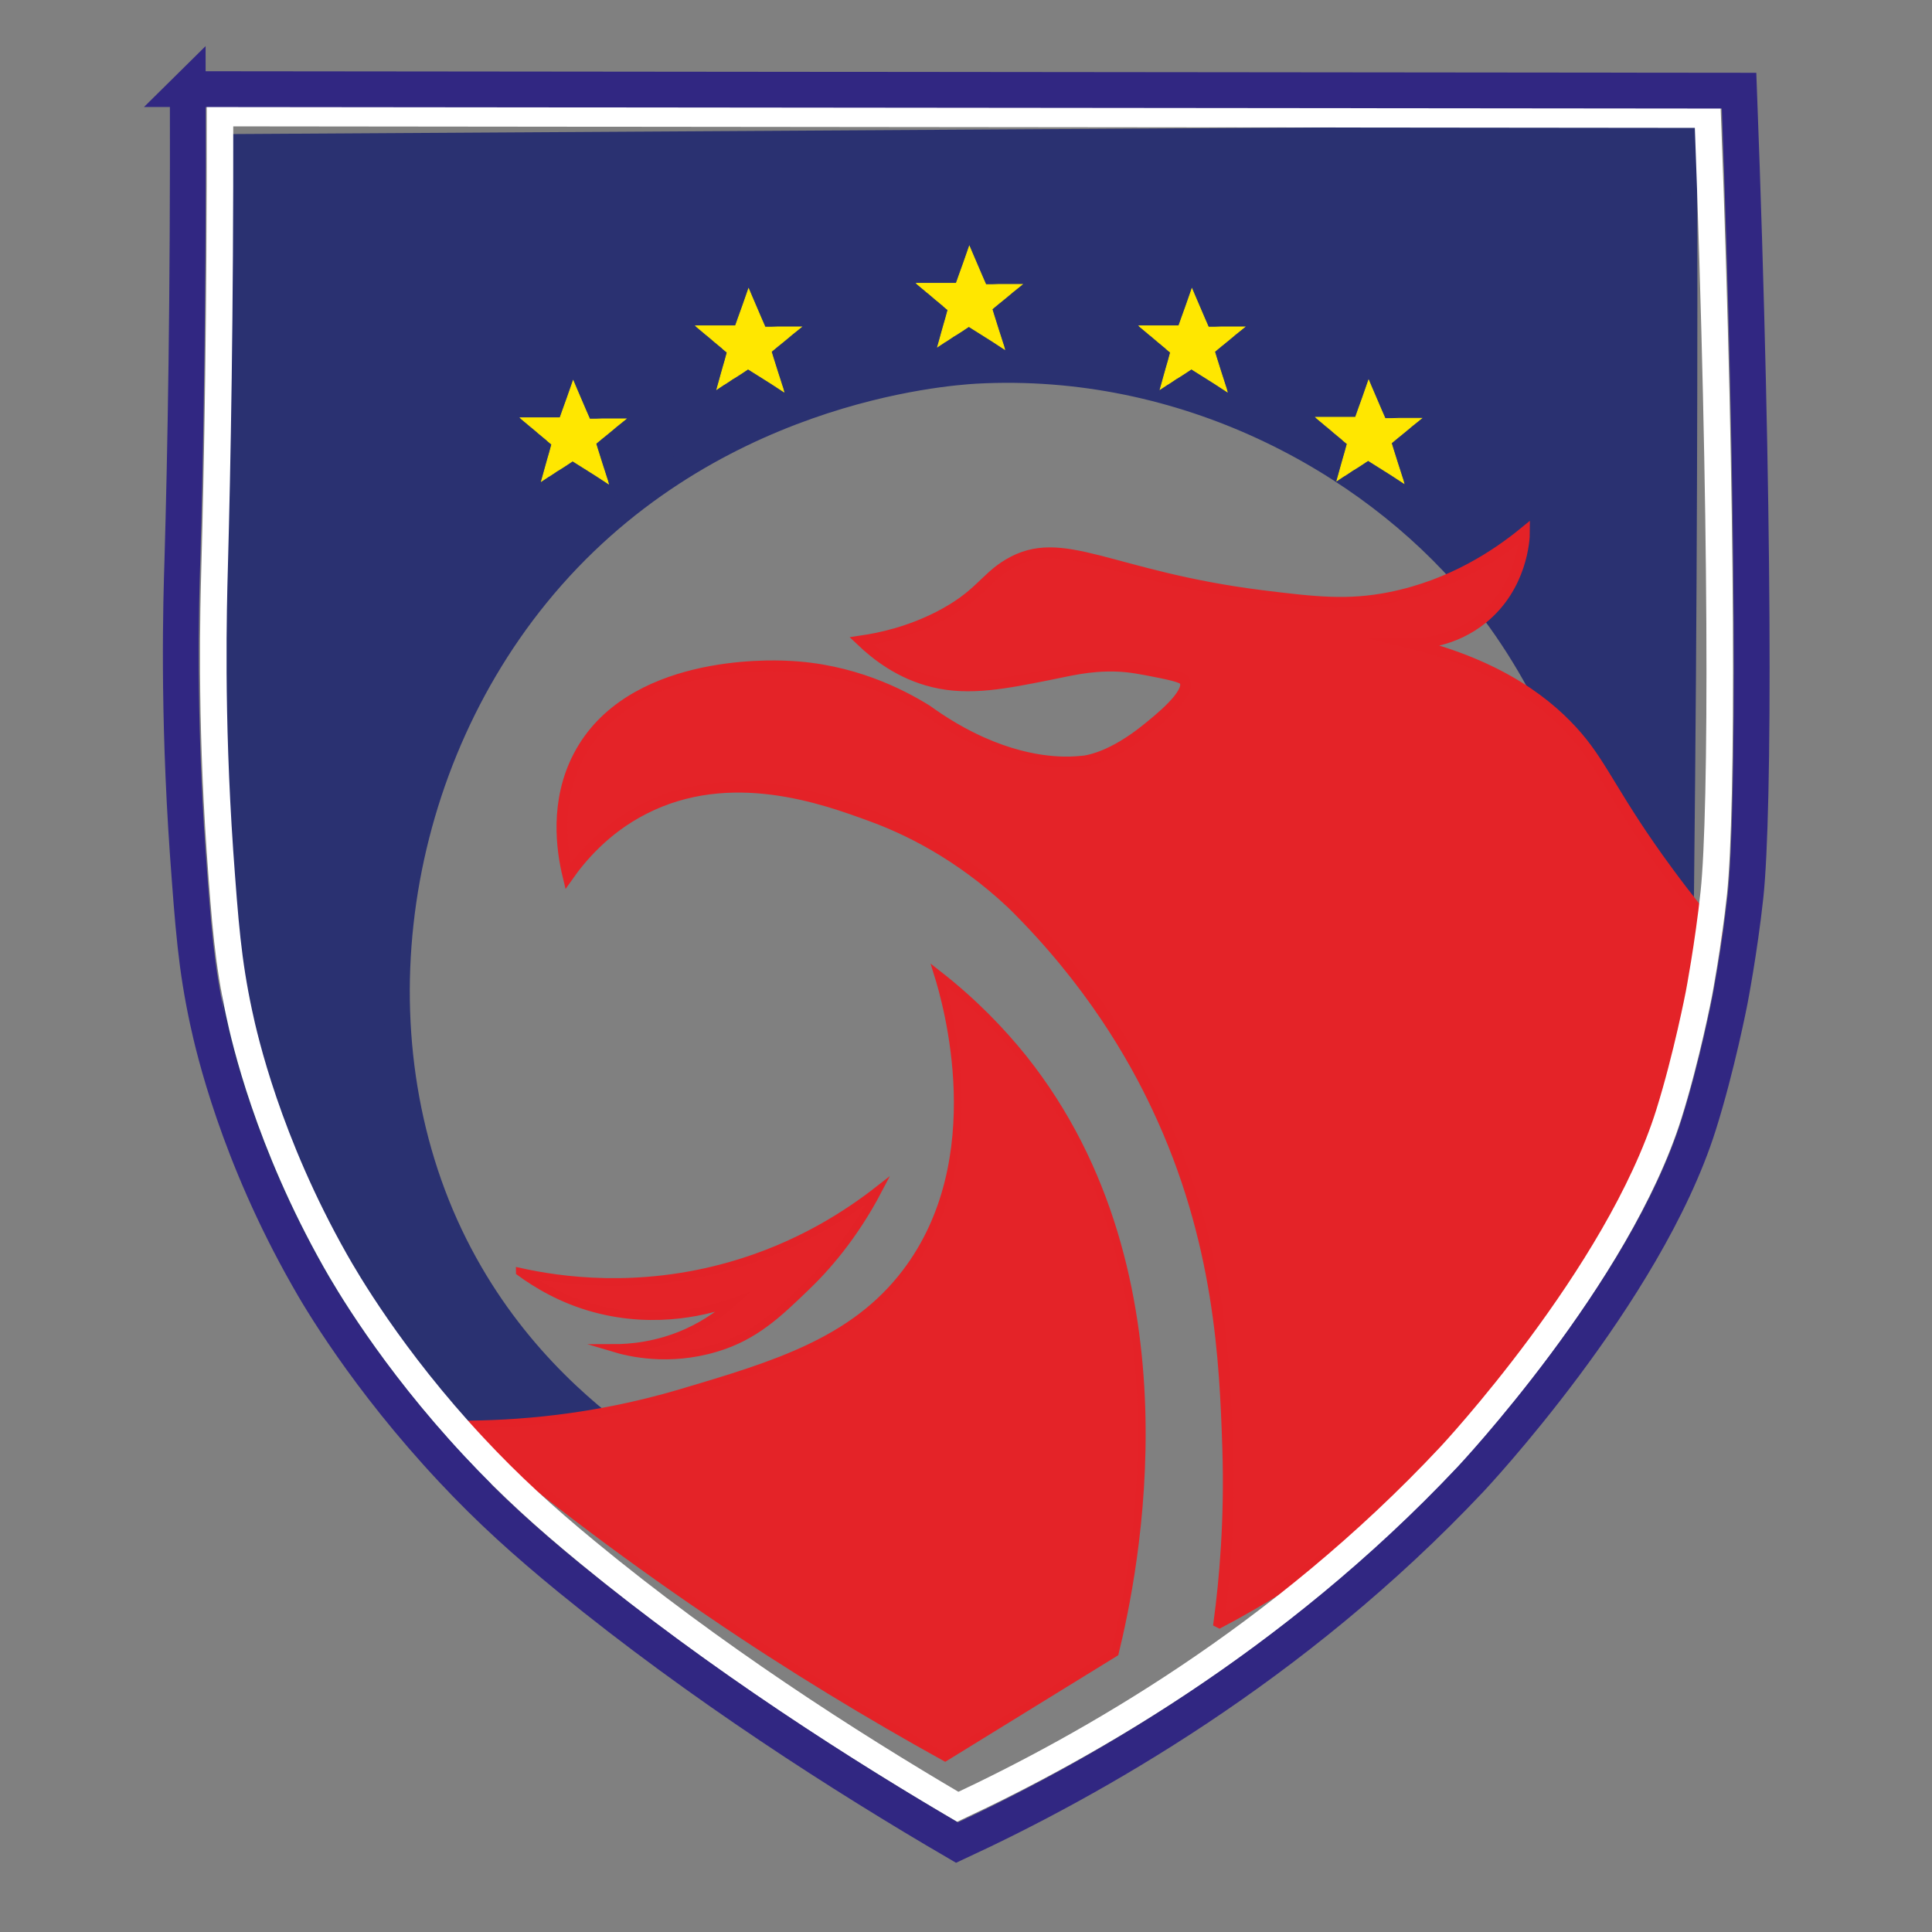 <svg xmlns="http://www.w3.org/2000/svg" xmlns:xlink="http://www.w3.org/1999/xlink" version="1.1" viewBox="0 0 75 75"><rect x="0" y="0" width="75" height="75" fill="#808080" stroke="none"/><defs><radialGradient id="Degradado_sin_nombre_6" data-name="Degradado sin nombre 6" cx="37.49" cy="32.71" fx="37.49" fy="32.71" r="8.54" gradientTransform="translate(0 -3.33) scale(1 .98)" gradientUnits="userSpaceOnUse"><stop offset="0" stop-color="#aa2b0a"></stop><stop offset="1" stop-color="#4a0000"></stop></radialGradient><radialGradient id="Degradado_sin_nombre_6-2" data-name="Degradado sin nombre 6" cx="37.49" cy="32.74" fx="37.49" fy="32.74" r="8.62" xlink:href="#Degradado_sin_nombre_6"></radialGradient></defs><!-- Generator: Adobe Illustrator 28.6.0, SVG Export Plug-In . SVG Version: 1.2.0 Build 709) --><g><g id="_x30_6" display="none"><g><path d="M65.26,43.66l.82,6.05c-10.99,15.34-22.24,24.87-28.17,22.4-1.1-.46-3.51-1.95-4.81-4.6-1.62-3.3-.65-6.7.34-10.24,1.41-5.02,3.93-8.82,5.29-10.86,2.06-3.08,4.02-5.19,3.71-5.5-.29-.29-2.27,1.25-3.3,2.06-6.06,4.75-9.82,9.71-10.17,10.17-4.97,6.53-6.81,9.53-10.35,13.06-2.43,2.41-3.54,2.65-4.42,2.54-1.84-.22-3.01-2.2-3.62-3.24-1.62-2.75-1.68-5.53-1.67-7.07.06-5.99,1.55-11.2,2.38-13.7.05-.14.19-.55.38-1.11,1.83-5.11,5.52-15.42,12.35-17.6,2.76-.88,5.91-.39,6.05-.37,1.12.18,1.69.29,2.06.69,1.97,2.11-2.15,8.81-2.81,9.89-1.59,2.59-3.77,5.14-3.77,5.14-.06.07-.1.12-.14.16-3.4,3.94-7,6.78-7.36,9.74-.04.32-.15,1.26.27,1.51.57.33,1.7-.74,1.79-.82,3.31-3.18,5.92-5.88,7.7-7.76,3.42-3.63,4.6-5.16,7.9-8.31,1.23-1.18,2.55-2.43,4.22-3.83.54-.45,1.06-.87,1.9-1.53,1.45-1.14,3.68-2.89,6.3-4.74,5.14-3.63,7.74-5.44,9.02-4.72.21.12.4.28,1.44,3.55,1.44,4.51,1.54,5.58,1.32,6.65-.26,1.3-.78,2.21-1.11,2.76-2.85,4.77-6.14,7.89-8.66,11.47-2.48,3.54-5.58,9.46-3.92,11.2.1.11.62.61,2.08.48,6.26-.55,15.2-11.38,16.95-13.54Z" fill="#e55f3a"></path><path d="M39.15,42.97" fill="#e8703b" stroke="#1f140f" stroke-miterlimit="10" stroke-width=".75"></path><path d="M27.91,2.51" fill="#e55f40" stroke="#1f140f" stroke-miterlimit="10" stroke-width=".75"></path><ellipse cx="34.49" cy="13.13" rx="8.5" ry="9.4" fill="#f19f48"></ellipse></g></g><g id="_x30_5" display="none"><g><path d="M25.47,9.21v5.42c-3.03,1.13-8.52,3.72-12.81,9.36-5.62,7.39-6.66,16.71-5.13,23.6.76,3.42,2.29,6.84,2.05,6.94-.24.1-2.13-3.37-3.16-6.28-2.96-8.39-1.35-19.45,4.64-27.83,4.8-6.71,11.09-9.85,14.41-11.21Z" fill="#62a232" stroke="#60a231" stroke-miterlimit="10" stroke-width=".36"></path><path d="M48.93,14.57c2.45.94,6.09,2.69,9.67,5.97,4.61,4.23,6.63,8.72,7.05,9.7,1.65,3.82,2.11,7.57,2.21,8.49,0,.08.02.15.02.2.55,5.25-.39,9.32-.92,11.22-.34,1.22-.9,2.91-1.84,4.84,1.57-2.48,4.53-7.92,4.87-15.41.12-2.6-.02-7.53-2.16-12.88-4.73-11.83-16.46-16.62-18.78-17.52-.04,1.8-.08,3.59-.12,5.39Z" fill="#62a232" stroke="#60a231" stroke-miterlimit="10" stroke-width=".36"></path><path d="M34.09,20.85h6.57c0-2.01,0-4.02,0-6.04,1.88.01,3.76.03,5.64.04v-6.47h-5.48V2.01h-6.49l-.06,6.49-6.38-.06v6.55h6.3l-.1,5.87Z" fill="#60a231" stroke="#60a231" stroke-miterlimit="10" stroke-width=".36"></path><g><path d="M16.41,25.65c0-.31.01-.62.02-.94l.61.65c-.1.03-.2.07-.31.12-.12.05-.22.11-.32.17Z" fill="#60a231" stroke="#60a231" stroke-miterlimit="10" stroke-width=".09"></path><path d="M15.26,26.67c.04-.11.12-.27.24-.43.13-.17.27-.29.37-.36-.42-.15-.83-.31-1.25-.46.21.42.43.83.64,1.25Z" fill="#60a231" stroke="#60a231" stroke-miterlimit="10" stroke-width=".09"></path><path d="M14.9,27.3c-.03.07-.07.15-.1.26-.03.11-.04.21-.04.28-.24-.17-.48-.35-.72-.52.29,0,.57-.01.86-.02Z" fill="#60a231" stroke="#60a231" stroke-miterlimit="10" stroke-width=".09"></path><path d="M14.62,29.55c-.02-.17-.04-.37-.04-.59,0-.22.02-.42.04-.6-.55.18-1.1.37-1.65.55l1.65.64Z" fill="#60a231" stroke="#60a231" stroke-miterlimit="10" stroke-width=".09"></path><path d="M14.7,29.97c.01.07.03.16.07.27.04.1.09.19.13.25-.3,0-.59,0-.89,0,.23-.17.45-.35.68-.52Z" fill="#60a231" stroke="#60a231" stroke-miterlimit="10" stroke-width=".09"></path><path d="M15.91,31.81c-.11-.06-.25-.15-.4-.29-.16-.15-.25-.3-.32-.41-.2.4-.4.79-.6,1.19.44-.16.88-.33,1.32-.49Z" fill="#60a231" stroke="#60a231" stroke-miterlimit="10" stroke-width=".09"></path><path d="M17.1,32.37c-.19.22-.39.43-.58.65-.02-.28-.04-.57-.05-.85.07.05.18.1.31.14.13.04.24.06.33.06Z" fill="#60a231" stroke="#60a231" stroke-miterlimit="10" stroke-width=".09"></path><circle cx="18.25" cy="28.81" r="2.77" fill="#62a232" stroke="#60a231" stroke-miterlimit="10" stroke-width=".36"></circle><path d="M17.66,25.32c.17-.02.37-.04.59-.04.22,0,.42.02.6.04-.18-.55-.37-1.1-.55-1.65l-.64,1.65Z" fill="#60a231" stroke="#60a231" stroke-miterlimit="10" stroke-width=".09"></path><path d="M19.4,25.55c.22-.22.44-.45.66-.67v.89c-.09-.04-.2-.08-.31-.12-.12-.04-.24-.07-.34-.09Z" fill="#60a231" stroke="#60a231" stroke-miterlimit="10" stroke-width=".09"></path><path d="M20.47,26c.11.05.26.13.41.27.16.14.27.29.34.4.18-.41.36-.81.54-1.22-.43.19-.86.37-1.29.56Z" fill="#60a231" stroke="#60a231" stroke-miterlimit="10" stroke-width=".09"></path><path d="M21.76,27.71c-.01-.07-.03-.16-.07-.27-.04-.1-.09-.19-.13-.25.3,0,.59,0,.89,0-.23.17-.45.35-.68.52Z" fill="#60a231" stroke="#60a231" stroke-miterlimit="10" stroke-width=".09"></path><path d="M21.85,28.23c.02.17.04.37.04.59,0,.22-.02.42-.04.6.55-.18,1.1-.37,1.65-.55l-1.65-.64Z" fill="#60a231" stroke="#60a231" stroke-miterlimit="10" stroke-width=".09"></path><path d="M21.59,30.46c.04-.06.08-.15.11-.25.03-.11.05-.2.05-.28.23.19.46.37.69.56-.29,0-.57-.02-.86-.03Z" fill="#60a231" stroke="#60a231" stroke-miterlimit="10" stroke-width=".09"></path><path d="M18.85,32.46c-.17.02-.37.04-.59.04-.22,0-.42-.02-.6-.04.18.55.37,1.1.55,1.65l.64-1.65Z" fill="#60a231" stroke="#60a231" stroke-miterlimit="10" stroke-width=".09"></path><path d="M20.05,32.01c0,.29,0,.58.01.87-.21-.2-.41-.4-.62-.59.09-.02.2-.05.32-.1.12-.06.22-.12.28-.18Z" fill="#60a231" stroke="#60a231" stroke-miterlimit="10" stroke-width=".09"></path><path d="M21.23,31.11c-.06.11-.15.25-.29.39-.15.15-.31.25-.42.31.39.21.79.41,1.18.62-.16-.44-.31-.88-.47-1.32Z" fill="#60a231" stroke="#60a231" stroke-miterlimit="10" stroke-width=".09"></path></g><polygon points="58.26 27.47 58.04 25.56 59.92 25.25 58.04 24.48 58.98 22.48 57.18 23.83 55.83 22.17 56.35 24.33 53.98 24.6 56.04 25.25 55.36 27.25 56.95 25.99 58.26 27.47" fill="#5caee1" stroke="#5eaee1" stroke-miterlimit="10" stroke-width=".09"></polygon><polygon points="52.71 22.96 52.59 21.93 53.61 21.76 52.59 21.35 53.1 20.26 52.13 21 51.39 20.1 51.68 21.26 50.39 21.41 51.51 21.76 51.14 22.85 52 22.16 52.71 22.96" fill="#5caee1" stroke="#5eaee1" stroke-miterlimit="10" stroke-width=".09"></polygon><polygon points="45.01 19.85 44.9 18.82 45.91 18.65 44.9 18.23 45.41 17.15 44.43 17.88 43.7 16.98 43.98 18.15 42.7 18.3 43.81 18.65 43.45 19.73 44.31 19.05 45.01 19.85" fill="#5caee1" stroke="#5eaee1" stroke-miterlimit="10" stroke-width=".09"></polygon><polygon points="49.03 19.59 48.93 18.74 49.77 18.61 48.93 18.26 49.35 17.37 48.55 17.98 47.94 17.24 48.18 18.2 47.12 18.32 48.04 18.61 47.74 19.5 48.44 18.94 49.03 19.59" fill="#5caee1" stroke="#5eaee1" stroke-miterlimit="10" stroke-width=".09"></polygon><polygon points="61.36 27.93 61.26 27.08 62.1 26.95 61.26 26.6 61.68 25.71 60.88 26.32 60.28 25.58 60.51 26.54 59.45 26.66 60.37 26.95 60.07 27.84 60.78 27.28 61.36 27.93" fill="#5caee1" stroke="#5eaee1" stroke-miterlimit="10" stroke-width=".09"></polygon><polygon points="59.89 32.52 59.74 31.11 61.12 30.88 59.74 30.31 60.43 28.84 59.1 29.84 58.1 28.61 58.49 30.2 56.74 30.41 58.26 30.88 57.76 32.36 58.93 31.43 59.89 32.52" fill="#5caee1" stroke="#5eaee1" stroke-miterlimit="10" stroke-width=".09"></polygon><path d="M37.5,72.99c.92-1.82,2.24-3.7,4.23-5.21,3.27-2.49,5.8-2.04,10.59-4.47,2.24-1.14,4.14-2.11,5.99-4.1,4.6-4.95,4.41-11.99,4.33-15.3-.07-2.95-.56-5.34-.95-6.87-.49-.1-1.17-.15-1.72.22-.68.44-.9,1.31-1.08,3.51-.22,2.72,0,2.89-.15,3.82-.48,2.82-3.1,4.82-5.59,6.54-4.35,3-6.27,2.42-10.34,5.17-2.41,1.63-4.07,3.4-5.09,4.64-2.36-2.52-4.59-4.04-6.2-4.97-2.57-1.48-4.88-2.2-8.59-4.74-.86-.59-1.54-1.1-2.23-1.68-1.98-1.67-3.5-2.85-4.16-4.58-1.27-3.34.66-6.51-.85-7.59-.54-.39-1.25-.31-1.74-.21-1.11,2.59-2.68,7.46-1.27,12.93,1.5,5.84,6.12,11.35,11.71,13.76,3.49,1.51,6.42,1.4,9.7,4.43,1.78,1.65,2.83,3.45,3.43,4.71Z" fill="#62a232" stroke="#62a232" stroke-miterlimit="10" stroke-width=".09"></path><path d="M41.18,37.4s-.06-.05-.11-.07c-.29-.13-.62.07-1.1.29-.2.09-.51.22-.9.36h0c-.63.17-1.26.34-1.9.5,1.37.53,2.08,1.07,2.47,1.47.01.01.02.02.04.04,1.29,1.37,1.02,3.22-.58,4.38h0c-.11.09-.25.18-.4.27l-.03.02s0,0,0,0c-.12.08-.31.19-.53.32-2.03,1.18-2.77,1.25-3.5,1.75-1.19.82-2.19,2.74-1.65,4.35.73,2.18,4.03,2.99,4.51,2.39.2-.25-.04-.77-.28-1.19-1.26.24-2.46-.3-2.91-1.24-.27-.57-.28-1.29,0-1.88.31-.65.87-.93,1.48-1.23.68-.34,1.44-.52,2.82-.84.07-.02.1-.02.14-.03.53-.18,1.04-.36,1.52-.56,0,0,0,0,0,0,.57-.22,1.02-.46,1.42-.75,0,0,0,0,.01,0h0c.49-.36.92-.79,1.45-1.36,2.05-3.3-.03-5.68-1.98-6.97Z" fill="#62a232" stroke="#60a231" stroke-miterlimit="10" stroke-width=".36"></path><path d="M38.31,38.17c.03-.1.05-.21.08-.31-.2.09-.49.24-.84.45-.11.07-.16.1-.21.14-.22.14-.57.31-1.16.44,0,.9.01,1.8.02,2.71,0,.74.02,1.48.04,2.21v.06s0,0,0,0v1.21s.02,0,.03-.01c.02-.02.04-.02.04-.03.03,0,.12.29.2.37.13.14.59.02,1.8-.75,0-2.16.01-4.33.02-6.49Z" fill="#5eaee1"></path><path d="M34.55,38.53l.14-.08,1.87-1.19-.19-1.5c-1.94-.47-3.73-.91-4.7-1.27-2.32-.86-2.13-2.24-2.29-2.44,0,0,0,0-.01-.01-.77-.42-.71-1.46-.68-1.66.02-.21.16-.3.26-.14.09.15.1,1.15.31,1.4.21.25.63.4.84.52.22.12.68.6,1.2.77.39.13.73.03,1.01-.07.09-.03.18-.06.26-.09,0,0,0,0,0,0,.34-.1.37-.01.67-.22.3-.2.49-1.06.53-1.53,0,0,0,0,0,0,.51-1.47-.09-2.8-1.54-3.22,0,0-.87-.26-1.95-.12h0s-2.03.11-3.15,1.32c-.04.05-.15.19-.15.19-.08.1-1.92,2.4-.76,4.72,1.01,2.02,3.15,3.37,6.75,4.23.55.13,1.08.26,1.58.39Z" fill="#62a232" stroke="#60a231" stroke-miterlimit="10" stroke-width=".36"></path><path d="M44.77,27.32c-.4-.09-.76-.08-1.04-.05h0c-.96,0-1.7.31-1.7.31-1.23.51-1.61,1.68-.99,2.85,0,0,0,0,0,0,.09.39.35,1.08.64,1.22.29.14.31.06.62.11,0,0,0,0,0,0,.08.02.16.03.24.05.26.05.57.1.9-.05.44-.2.79-.65.97-.77.18-.12.53-.29.68-.52.15-.23.04-1.06.11-1.2.07-.14.2-.08.24.09.04.17.22,1.03-.41,1.46,0,0,0,0-.01,0-.12.19.2,1.32-1.74,2.29-.86.43-2.52,1.03-4.28,1.67h0c-.35.12-1.01.36-1.68.61-.62.23-1.25.47-1.63.63-.02,0-.04.02-.05.02,0,0,0,0,0,0l-1.88.84h0s0,0,0,0c0,0,0,0,0,0-.2.12-2.92,1.9-2.84,4.66.03,1.14.53,2.02.74,2.38.92,1.59,2.35,2.29,2.91,2.52.75-.35,1.49-.7,2.24-1.05-1.94-.65-3.05-2.41-2.81-3.83.17-1.03,1.07-2.07,1.73-2.44,0,0,0,0,0,0,.31-.17.85-.46,1.58-.8.47-.22,1.02-.46,1.65-.71.56-.23,1.18-.46,1.86-.69.04-.01.08-.03.12-.04,0,0,0,0,0,0,.5-.19,1.04-.39,1.62-.6,2.62-.95,5.11-2.2,5.46-4.26.32-1.91-1.32-4.29-3.24-4.71Z" fill="#62a232" stroke="#60a231" stroke-miterlimit="10" stroke-width=".27"></path><path d="M41.76,23.21c-.23.43.2.88-.1,1.32-.17.25-.42.39-.67.46-.19.06-.72.18-1.32.32-1.58.36-3.21.36-4.79,0-.62-.14-1.17-.27-1.37-.32-.25-.08-.5-.22-.67-.46-.31-.46.18-.91-.1-1.32-.24-.35-.89-.49-.89-.49,0,0-.26.45-.28,1.14,0,.23.01.48.08.75.01.05.02.1.04.15.02.06.04.13.06.19.12.34.47.62.91.84.43.21.95.38,1.45.5,1.12.27,1.91,1.26,1.92,2.41.02,1.72.04,3.88.06,6.19,0,0,0,0,0,0v1.08s.02-.01.03-.02c.38-.23.76-.43.97-.53.55-.28,1.2-.5,1.42-.58,0-.48-.01-.95-.02-1.43h0c.02-1.81.04-3.48.05-4.86,0-1.07.74-2,1.78-2.24.52-.12,1.06-.29,1.51-.51.45-.22.8-.5.91-.84.02-.06.04-.13.06-.19.01-.05.03-.1.04-.15.06-.27.08-.52.08-.75-.02-.69-.27-1.14-.27-1.14-.57.09-.8.31-.89.49Z" fill="#5eaee1"></path><path d="M37.65,46.25c-.11.18-.21.35-.32.53-.26.22-.51.43-.77.65.74.22,1.34.46,1.77.67,1.1.52,1.42.87,1.6,1.14.12.18.24.35.29.6.15.7-.26,1.56-.9,1.99-.48.32-1.42.57-1.94.86-.05.03-.17.09-.25.21-.01.02-.15.23-.07.42.1.24.52.27.69.28.73.05,1.9-.37,2.65-1.24,1.2-1.4.65-3.17.58-3.38-.69-2.08-3.09-2.67-3.33-2.72Z" fill="#62a232" stroke="#60a231" stroke-miterlimit="10" stroke-width=".36"></path><path d="M38.3,52c.02-.4.03-.8.04-1.2.02-.69.04-1.38.04-2.05h0s.02-1.4.02-1.4h0c0-.05,0-.11,0-.16-.32.14-.67.27-1.05.4-.36.12-.71.23-1.04.31,0,.75,0,1.43,0,1.43,0,0,0,0,0,0,0,.02,0,.04,0,.06h0s0,0,0,0c0,.93.02,3.55.2,5.58.05.54.16,1.6.69,1.78.03.01.16.05.3,0,.4-.13.55-.81.65-1.78.08-.72.15-1.73.13-2.97Z" fill="#5eaee1"></path><path d="M41.3,41.1" fill="#62a232" stroke="#60a231" stroke-miterlimit="10" stroke-width=".36"></path></g></g><g id="_x30_4" display="none"><g><path d="M22.79,27.34c-.42.37-.89.7-1.23,1.13-.28.35-.44.82-.59,1.26-.09.26-.15.62.19.78.36.17.72.37,1.13.07.53-.4,1.09-.75,1.62-1.15,1.07-.79,2.28-.79,3.5-.66.71.07,1.4.24,2,.61-2.09-.4-4.05-.14-5.79,1.24-.62.49-.76.98-.44,1.55.26.47.72.64,1.3.47.47-.14.92-.33,1.39-.46.52-.15.66-.02.45.47-.3.69-.65,1.37-1.05,2.01-.48.77-.54,1.01.11,1.6,1.3,1.18,2.14,2.63,2.66,4.31.04.14.15.3.27.38.38.26.76.54,1.17.73,1.78.83,3.56,1.68,5.38,2.42.9.36,1.87.56,2.82.75,2.1.42,3.84,1.46,5.25,3.12.4.48.8.96,1.2,1.45.23.29.2.57-.03.88-1.32,1.75-2.98,3.09-4.75,4.3-1.39.96-2.74,1.99-4.14,2.93-2.64,1.77-5.46,3.03-8.66,3.17-.03,0-.06,0-.09,0-.9.4-1.66-.04-2.44-.43-1.57-.79-3.16-1.53-4.73-2.32-.47-.24-.91-.54-1.47-.88.38-.28.69-.55,1.04-.74.4-.22.64-.51.72-.97.06-.32.17-.62.24-.94.03-.17.06-.37.01-.52-.56-1.73-.18-3.34.65-4.85.35-.63.37-1.13.16-1.81-.41-1.33-.7-2.7-.97-4.07-.16-.81-.73-1.55-1.53-1.67-.42-.06-.86-.06-1.28.02-.23.04-.48.27-.6.49-.28.52-.8.72-1.31.41-.32-.2-.63-.41-.94-.62-.34-.22-.68-.25-1.06-.08-.25.11-.52.18-.78.19-.35.02-.61-.13-.74-.53-.08-.25-.29-.46-.45-.69-.21-.29-.25-.59-.18-.96.05-.29-.05-.6-.04-.91,0-.2-.01-.48.1-.6.77-.84,1.54-1.67,2.36-2.45.64-.61,1.36-1.12,2.02-1.71.16-.14.24-.4.3-.63.12-.45.22-.91.28-1.37.03-.25.01-.52-.06-.76-.25-.77-.52-1.53-.8-2.29-.12-.33,0-.56.24-.77,1.15-.99.76-.93,1.74.03.12.12.24.26.31.41.39.79,1.27,1.25,2.1,1.09.39-.08.61-.32.75-.7.41-1.09,1.73-1.92,2.68-1.72Z" fill="#008e3e"></path><path d="M32.28,40.28c.7-.46,1.36-.97,2.09-1.36,1.99-1.06,4.07-1.87,6.27-2.33.61-.13,1.16-.36,1.59-.81.57-.58,1.15-1.15,1.64-1.79.34-.46.21-.77-.28-1.09-.11-.07-.22-.14-.33-.2-.23-.13-.25-.3-.11-.51,1.36-1.98,1.5-4.22,1.29-6.53-.04-.45-.07-.91-.1-1.36.03-.02.07-.03.1-.05.29.58.65,1.13.87,1.74.5,1.41.81,2.86.64,4.38-.02.17.07.36.11.54.18-.05.39-.06.53-.17.9-.68,1.34-1.68,1.63-2.74.34-1.27.56-2.57.48-3.89-.04-.64-.22-1.26-.35-1.89-.02-.13-.08-.24-.12-.37.03-.02.06-.04.09-.06.19.28.42.53.57.83,1.09,2.25,1.42,4.64.93,7.1-.12.58-.52,1.1-.81,1.64-.2.38-.41.74-.61,1.12-.06.11-.08.23-.13.35l.09.1c.18-.11.4-.19.53-.35.43-.51.81-1.06,1.24-1.58.09-.11.3-.21.41-.18.69.22,1.36.46,1.9,1.03.67.71,1.59.95,2.53,1.07.74.1,1.47.17,2.21.26.18.02.38.05.54.12.45.2.88.17,1.33,0,.64-.25,1.57.42,1.55,1.13-.03.91-.05,1.84-.57,2.65,0,.01-.02.03-.02.04-.21,1.26-1.19,1.56-2.18,1.84-.52.15-1.04.31-1.56.48-.13.04-.28.12-.35.23-.78,1.19-1.96,1.83-3.14,2.46-.29.16-.59.3-.89.43-.37.15-.5.44-.55.82-.17,1.29-.36,2.57-.52,3.86-.03.23.05.49.12.72.35,1.17.73,2.33,1.06,3.5.05.2-.04.5-.17.68-.71,1.02-1.44,2.02-2.17,3.02-.12.17-.28.31-.42.47-.03-.02-.06-.04-.09-.06.14-.39.26-.79.43-1.17.34-.8.07-2.23-.59-2.79-.93-.78-1.89-1.53-2.83-2.3-.14-.11-.29-.26-.35-.42-.66-1.71-1.9-2.9-3.19-4.09-1.54-1.41-3.24-2.39-5.27-2.64-1.81-.22-3.35-1.14-5.02-1.72-.01-.05-.02-.1-.04-.15Z" fill="#008e3e"></path><path d="M56.44,27.54c-.33-.2-.73-.36-1.01-.64-.36-.37-.65-.4-1.08-.14-.73.45-1.69,0-1.87-.86-.04-.2-.02-.45.07-.64.56-1.26,1.51-2.13,2.7-2.73.61-.31,1.07.03,1.38.46.68.93,1.22,1.96.97,3.18-.08.39-.35.76-.58,1.1-.08.13-.32.14-.58.25Z" fill="#008e3e"></path><path d="M55.28,20.46c-.13.42-.19.74-.33,1.02-.18.36-.57.39-.87.13-.51-.45-.67-1.73-.29-2.31.26-.41.69-.48.95-.09.25.38.38.86.54,1.25Z" fill="#008e3e"></path><path d="M58.45,20.56c-.03.64-.27,1.17-.74,1.59-.37.33-.77.19-.93-.3-.21-.65.33-1.85.95-2.09.41-.16.72.17.72.8Z" fill="#008e3e"></path><path d="M58.39,24.25c-.4,0-.58-.23-.46-.63.17-.54.94-1.11,1.49-1.11.4,0,.55.21.44.59-.16.52-.95,1.13-1.47,1.14Z" fill="#008e3e"></path><path d="M51.62,21.13c.05-.09.1-.36.23-.41.18-.07.47-.05.64.05.45.27.66.73.71,1.25.05.48-.35.76-.76.54-.5-.27-.78-.72-.83-1.43Z" fill="#008e3e"></path><path d="M22.14,25.14c.15-.34.34-.7.58-1.08.8-1.23,1.79-1.98,2.51-2.41,1.86-1.31,3.71-2.62,5.57-3.94.08-.18.15-.41.07-.63-.08-.22-.28-.33-.33-.36-.78-.48-1.46-3.19-1.6-3.78-.29-1.19-.43-1.79-.33-2.48.12-.77.45-1.34.68-1.68.45.58,1.08,1.34,1.92,2.13.38.36.98.92,1.79,1.47.76.52,2,1.22,3.73,1.67.15.03.4.06.7,0,.36-.07.61-.24.74-.34.93-1.34,1.89-2.23,2.57-2.78.68-.54,1.31-1.04,2.29-1.36.93-.3,1.74-.3,2.26-.25-1.91,2.12-3.31,3.71-3.79,4.26-.07.09-.23.28-.18.44.1.29.82.29,1.23.26.49.09.98.18,1.46.27.15.04.42.15.67.4.39.4.45.9.46,1.05.63.25,1.26.5,1.89.75l-2.51,1.26-2.33,2.25c-.26.28-.71.68-1.36.97-.5.23-.95.32-1.28.36-2.23-.34-3.96-.58-4.88-.72-.25-.04-.52-.06-.81-.07-.72-.01-1.34.09-1.83.22-3.54,1.51-5.89,2.56-6.88,3.11-.25.14-1.05.6-2.21.86-.34.08-.61.12-.8.14Z" fill="none" stroke="#1d1d1b" stroke-miterlimit="10" stroke-width=".39"></path><path d="M22.14,25.14c.15-.34.34-.7.58-1.08.8-1.23,1.79-1.98,2.51-2.41,1.86-1.31,3.71-2.62,5.57-3.94.08-.18.15-.41.07-.63-.08-.22-.28-.33-.33-.36-.78-.48-1.46-3.19-1.6-3.78-.29-1.19-.43-1.79-.33-2.48.12-.77.45-1.34.68-1.68.45.58,1.08,1.34,1.92,2.13.38.36.98.92,1.79,1.47.76.52,2,1.22,3.73,1.67.15.03.4.06.7,0,.36-.07.61-.24.74-.34.93-1.34,1.89-2.23,2.57-2.78.68-.54,1.31-1.04,2.29-1.36.93-.3,1.74-.3,2.26-.25-1.91,2.12-3.31,3.71-3.79,4.26-.07.09-.23.28-.18.44.1.29.82.29,1.23.26.49.09.98.18,1.46.27.15.04.42.15.67.4.39.4.45.9.46,1.05.63.25,1.26.5,1.89.75l-2.51,1.26-2.33,2.25c-.26.28-.71.68-1.36.97-.5.23-.95.32-1.28.36-2.23-.34-3.96-.58-4.88-.72-.25-.04-.52-.06-.81-.07-.72-.01-1.34.09-1.83.22-3.54,1.51-5.89,2.56-6.88,3.11-.25.14-1.05.6-2.21.86-.34.08-.61.12-.8.14Z" fill="#63b13a" stroke="#63b23a" stroke-miterlimit="10" stroke-width=".39"></path><path d="M11.29,55.94l-4.99-1.98c-1.62-3.74-4.47-11.8-3.03-21.82.69-4.77,2.15-8.64,3.49-11.42,1.33-2.62,3.28-5.72,6.18-8.69C21.4,3.36,31.96,1.86,35.94,1.52c3.4-.09,13.2.14,22.27,7.18,5.09,3.95,8.02,8.55,9.6,11.54,1.46,2.8,3.6,7.75,4.17,14.31.52,6-.48,10.87-1.32,13.83-1.31.4-2.61.79-3.92,1.19.66-1.9,1.3-4.24,1.73-6.96.47-3.01.54-5.68.46-7.85-.18-2.3-.67-5.48-2.03-9.03-1.14-2.97-2.54-5.3-3.73-6.98-1.08-1.61-2.57-3.52-4.57-5.41-2.77-2.63-5.54-4.3-7.64-5.35-1.7-.85-3.93-1.76-6.64-2.38-3.42-.78-6.4-.81-8.56-.65-1.9.07-4.28.34-6.95,1.09-3.37.94-6.03,2.32-7.91,3.49-1.91,1.27-4.4,3.21-6.84,6.03-2.53,2.92-4.14,5.79-5.15,7.95-.95,2.15-2.03,5.16-2.61,8.86-.52,3.31-.5,6.19-.33,8.39.16,2.23.62,5.33,1.94,8.79,1.03,2.69,2.29,4.82,3.38,6.39Z" fill="#8abe39" stroke="#8abe39" stroke-miterlimit="10" stroke-width=".39"></path><path d="M9.72,59.45c3.12,1.13,5.82,1.84,7.83,2.29,3.75.84,5.99,1.32,9.05,1.01.71-.07,2.73-.32,5.22-1.19,1.58-.56,2.9-1.02,4.38-2.06,2.76-1.95,7.37-6.83,7.45-6.89.02-.01.04-.03.04-.03.02-.02.05-.03.07-.05.32-.21,1.2-.72,2.19-.7.56.01,1.02.17,1.32.3.16.07.38.19.55.42.93,1.29-.94,4.58-2.74,6.54-1.4,1.52-3.3,2.85-4.38,3.57-.27.18-.55.36-.82.55.37.04.74.07,1.11.11.47.03.97.04,1.5.02,1.62-.05,3.04-.33,4.2-.67,1.53-.49,2.68-1.14,3.44-1.65,2.35-1.57,3.66-3.52,4.4-4.64.58-.88.99-1.67,1.27-2.24.06-.36.3-1.42,1.23-2.24.53-.47,1.08-.68,1.42-.77.1,0,.91-.07,1.48.58.46.52.59,1.28.33,1.96.31-.38.72-.83,1.25-1.27.44-.37.87-.64,1.24-.85.43-.05.93,0,1.27.3.62.54.7,1.8-.06,2.88,1.37-2.08,3.01-2.95,3.83-2.49.12.07.6.37.7,1.58-1.07,2.11-2.78,4.99-5.4,7.94-5.63,6.34-11.84,8.89-13.45,9.52-2.2.85-8.6,3.07-16.88,1.9-2.5-.35-8.93-1.55-15.52-6.34-3.55-2.58-5.98-5.36-7.52-7.38Z" fill="#8abe39" stroke="#8abe39" stroke-miterlimit="10" stroke-width=".39"></path></g></g><g id="_x30_3" display="none"><g><g><path d="M24.38,24.96c2.21,0,4.42,0,6.62,0,2.33,4.41,4.66,8.81,6.98,13.22-.06-4.41-.12-8.82-.18-13.23h4.48c.05,6.34.1,12.69.15,19.03-2.23-.02-4.45-.04-6.68-.06l-7.06-13.48.24,13.31c-1.51,0-3.02.02-4.52.03-.01-6.27-.03-12.55-.04-18.82Z" fill="#1d1d1b"></path><path d="M46.37,24.98c1.71,0,3.41,0,5.12-.01v18.8c-1.71,0-3.42,0-5.13,0,0-6.26,0-12.52.01-18.78Z" fill="#1d1d1b"></path><path d="M53.96,24.99c1.87,0,3.73-.02,5.6-.02,1.14,1.9,2.28,3.8,3.41,5.71,1.1-1.9,2.21-3.8,3.31-5.71l5.73-.03-5.94,9.61c2.14,3.08,4.29,6.17,6.43,9.25-1.95,0-3.89-.02-5.84-.03-1.24-1.99-2.48-3.98-3.73-5.97-1.22,1.98-2.43,3.96-3.65,5.94l-5.71.03c2.1-3.21,4.2-6.43,6.3-9.64-1.98-3.05-3.96-6.1-5.94-9.15Z" fill="#1d1d1b"></path></g><path d="M2.5,34.46c0-3.12.81-5.56,2.44-7.3,1.63-1.74,3.89-2.61,6.79-2.61s5.27.86,6.88,2.57c1.61,1.71,2.41,4.11,2.41,7.19,0,2.24-.35,4.07-1.05,5.5-.7,1.43-1.72,2.55-3.05,3.34-1.33.8-2.99,1.19-4.97,1.19s-3.69-.34-5.01-1.03c-1.32-.69-2.39-1.78-3.21-3.26-.82-1.49-1.23-3.35-1.23-5.59ZM8.02,34.48c0,1.93.34,3.32,1.01,4.16.67.84,1.58,1.27,2.74,1.27s2.11-.41,2.76-1.24c.65-.83.98-2.31.98-4.45,0-1.8-.34-3.12-1.02-3.95-.68-.83-1.6-1.25-2.76-1.25s-2.01.42-2.68,1.27c-.67.84-1.01,2.24-1.01,4.19Z" fill="#1d1d1b"></path><g><path d="M5.65,50.33c-.26-.01-.52-.02-.77-.03.58-1.63,1.16-3.26,1.75-4.9h1.04l1.83,4.92c-.28,0-.56,0-.84,0-.14-.42-.29-.83-.43-1.25-.73,0-1.46.01-2.19.02-.13.41-.25.82-.38,1.24ZM6.28,48.34h1.59c-.22-.84-.44-1.68-.66-2.53l-.06-.11-.07.12c-.27.84-.54,1.68-.81,2.51Z" fill="#1d1d1b" stroke="#1d1d1b" stroke-miterlimit="10" stroke-width=".21"></path><path d="M13.23,48.52v1.76c-.33,0-.66,0-1,0l.04-4.84c.51,0,1.02.01,1.53.02.49,0,.85.06,1.08.17.23.11.4.27.52.49.12.21.18.45.18.72,0,.31-.08.6-.24.86-.16.27-.39.47-.68.62-.29.14-.68.22-1.18.22h-.25ZM13.23,48.04h.27c.39,0,.68-.05.86-.15.19-.1.33-.25.44-.43.1-.19.15-.39.15-.61,0-.28-.09-.5-.27-.66s-.54-.24-1.07-.24h-.38v2.1Z" fill="#1d1d1b" stroke="#1d1d1b" stroke-miterlimit="10" stroke-width=".21"></path><path d="M26.16,48.25v2.03h-.72v-4.78h1.47c.48,0,.84.04,1.06.13.23.09.4.21.53.39.12.17.19.36.19.56,0,.19-.04.37-.12.56-.08.19-.2.35-.34.5s-.36.29-.63.42l1.6,2.23h-.86l-1.46-2.03h-.72ZM26.13,47.77h.97c.22-.11.38-.21.49-.33.11-.11.19-.23.24-.35.05-.13.08-.25.08-.37,0-.22-.09-.4-.27-.53-.18-.13-.51-.2-.99-.2h-.52v1.79Z" fill="#1d1d1b" stroke="#1d1d1b" stroke-miterlimit="10" stroke-width=".21"></path><path d="M32.9,50.3v-4.29h-1.45v-.53h3.52v.53h-1.29v4.31c-.26,0-.53-.01-.79-.02Z" fill="#1d1d1b" stroke="#1d1d1b" stroke-miterlimit="10" stroke-width=".21"></path><path d="M38.77,50.3h-.75v-4.82c.36,0,.72-.01,1.08-.02.46,1.37.92,2.74,1.38,4.1.5-1.36,1-2.73,1.49-4.09.38,0,.76,0,1.13,0l.08,4.81h-.8c-.04-1.02-.08-2.04-.12-3.06-.01-.18-.02-.36-.03-.54h0c-.06.18-.11.36-.17.54-.39,1.01-.79,2.02-1.18,3.03h-.78c-.38-1.01-.77-2.02-1.15-3.03l-.18-.42v3.5Z" fill="#1d1d1b" stroke="#1d1d1b" stroke-miterlimit="10" stroke-width=".25"></path><path d="M49.19,49.77v.53c-.86,0-1.73-.02-2.61-.02l.06-4.8h2.65v.49h-2v1.57c.58,0,1.16,0,1.74.01v.54h-1.74v1.69h1.89Z" fill="#1d1d1b" stroke="#1d1d1b" stroke-miterlimit="10" stroke-width=".25"></path><path d="M53.28,50.3h-.8v-4.82h1.05c.81,1.41,1.63,2.81,2.44,4.21h0v-.59c0-1.21.01-2.42.02-3.62h.79c0,1.6-.01,3.19-.02,4.78h-1.18c-.67-1.04-1.33-2.08-2-3.11l-.32-.51.02.5v3.16Z" fill="#1d1d1b" stroke="#1d1d1b" stroke-miterlimit="10" stroke-width=".25"></path><path d="M61.06,50.31v-4.29h-1.54v-.53h3.76v.53h-1.55v4.29h-.67Z" fill="#1d1d1b" stroke="#1d1d1b" stroke-miterlimit="10" stroke-width=".25"></path><path d="M65.88,50.21v-.57c.51.23.98.34,1.4.34.17,0,.34-.03.5-.09.16-.06.28-.15.36-.27.08-.12.12-.25.12-.39,0-.16-.06-.32-.17-.46-.11-.14-.33-.3-.64-.47l-.33-.18-.33-.18c-.58-.32-.87-.73-.87-1.21,0-.35.13-.65.39-.89.26-.24.66-.36,1.21-.36.35,0,.7.05,1.03.15v.52c-.36-.13-.72-.2-1.06-.2-.27,0-.5.07-.67.21-.17.14-.26.3-.26.49s.07.35.2.48.3.24.5.35l.25.14.31.18.27.14c.54.31.81.71.81,1.18,0,.36-.14.67-.42.93-.28.26-.73.39-1.34.39-.2,0-.38-.02-.56-.05-.18-.03-.41-.1-.7-.19Z" fill="#1d1d1b" stroke="#1d1d1b" stroke-miterlimit="10" stroke-width=".25"></path><path d="M18.89,50.32c-.26-.01-.52-.02-.77-.03.58-1.63,1.16-3.26,1.75-4.9h1.04l1.83,4.92c-.28,0-.56,0-.84,0-.14-.42-.29-.83-.43-1.25-.73,0-1.46.01-2.19.02-.13.41-.25.82-.38,1.24ZM19.53,48.33h1.59c-.22-.84-.44-1.68-.66-2.53l-.06-.11-.07.12c-.27.84-.54,1.68-.81,2.51Z" fill="#1d1d1b" stroke="#1d1d1b" stroke-miterlimit="10" stroke-width=".21"></path></g></g></g><g id="_x30_2" display="none"><g><path d="M31.05,18.96c1.76-.39,4.07-.72,6.77-.67,2.41.05,4.49.39,6.12.78v15.71c-2.01,2.13-3.18,2.58-3.9,2.56-.14,0-.56-.04-1.06.13-.67.23-1.12.7-1.39,1.06-.11-.17-.3-.43-.62-.64-.6-.42-1.26-.42-1.42-.43-.67-.03-1.95-.54-4.64-2.72.05-5.26.09-10.52.14-15.78Z" fill="#f8b415" stroke="#fff" stroke-miterlimit="10" stroke-width=".12"></path><path d="M30.31,18.81c1.82-.52,4.41-1.04,7.53-1.01,2.78.03,5.11.5,6.82.98-.03,5.54-.07,11.07-.1,16.61-2.47,2.27-3.75,2.77-4.47,2.75-.15,0-.73-.05-1.32.26-.46.24-.75.6-.93.85h-.47c-.07-.15-.2-.37-.43-.57-.46-.39-.97-.36-1.72-.52-.44-.1-.93-.25-1.43-.46-1.69-.7-2.85-1.76-3.56-2.54.03-5.45.06-10.9.09-16.35Z" fill="#f8b415" stroke="#fff" stroke-miterlimit="10" stroke-width=".12"></path><g><path d="M60.77,32.73c.44.69.54,1.43.44,2.21-.03.21-.06.42-.17.6-.11.19-.25.36-.38.02-.09-.22-.21-.12-.31-.05-.26.2-.35.49-.27.81.11.48-.07.85-.37,1.19-.77.91-1.82,1.12-2.97,1.23.08-.21.23-.17.35-.2.67-.18,1.34-.35,1.9-.78.4-.31.4-.45.04-.79-.12-.11-.12-.23-.06-.36.09-.18.12-.37.05-.56-.12-.04-.15.1-.22.12-.38.1-.68.23-.48.74.07.18-.13.35-.27.49-.73.75-1.66,1.05-2.68,1.1-.73.03-1.47.06-2.18-.21-.24-.09-.85.5-.81.74.03.16.17.14.28.16.16.02.39.1.35.21-.14.4.17.79-.04,1.17-.04.08-.03.14,0,.21.13.33-.13.22-.28.22,0,.03,0,.04.01.05.1.18.45.28.31.53-.12.21-.43.18-.67.17-.41-.01-.76-.18-1.04-.47-.27-.29-.6-.37-.98-.35-1.17.04-2.31.26-3.33.82-1.12.61-2.34.83-3.54,1.14-.29.07-.59.11-.89.16-.43.07-.84.02-1.23-.16-.16-.08-.36-.19-.31-.39.07-.25.29-.12.46-.11.7.04,1.37-.15,2.05-.23.88-.1,1.74-.32,2.57-.65.15-.06.28-.14.41-.23-1.69.57-3.43.87-5.21.94.26-.2.57-.21.87-.24,1.12-.13,2.23-.32,3.3-.65.26-.08.5-.2.74-.32.2-.1.37-.25.29-.5-.08-.25-.32-.24-.53-.22-.13,0-.27.04-.39.09-1.69.68-3.45.98-5.26,1.1-1.23.08-2.45.18-3.68.15-2.13-.06-4.24-.37-6.31-.87-.25-.06-.48-.17-.72-.25-.23-.08-.45-.17-.69-.21-.22-.04-.48-.06-.58.2-.11.28.12.42.31.52.25.13.52.24.79.32,1.08.34,2.19.5,3.31.64.29.04.59.06.84.23-1.61.01-3.15-.37-4.71-.72.39.26.84.33,1.28.44.95.23,1.92.32,2.89.46.14.02.3-.02.45-.03.14-.01.29-.04.33.13.04.15-.06.26-.18.33-.32.17-.67.27-1.04.24-.74-.05-1.45-.22-2.16-.41-.88-.25-1.76-.46-2.58-.91-.98-.55-2.08-.76-3.2-.81-.47-.02-.87.06-1.22.43-.37.39-.85.47-1.37.35-.25-.06-.34-.19-.17-.41.08-.11.2-.16,0-.32-.1-.08.11-.34.28-.44.19-.11.4-.19.59-.39-.32-.08-.51.1-.72.22-.06.04-.15.09-.2.07-.1-.04-.09-.16-.05-.24.09-.16.04-.32.02-.48-.05-.31.05-.5.38-.54.33-.04.33-.19.17-.42-.23-.35-.43-.54-.97-.42-1.54.33-3.08.3-4.4-.77-.31-.25-.59-.53-.41-.99.07-.17-.04-.26-.19-.29-.23-.04-.41-.16-.57-.31-.1.14-.09.28-.05.38.14.32.19.53-.19.78-.22.14.03.43.21.58.5.4,1.11.58,1.71.76.18.05.38.04.55.19-1.09.17-2.66-.58-3.15-1.47-.16-.29-.21-.59-.14-.91.07-.31-.05-.56-.27-.77-.08-.08-.2-.16-.29,0-.29.51-.4.07-.47-.12-.28-.8-.24-1.59.18-2.35.07-.13.15-.25.2-.39-.5.34-.72.84-.8,1.41-.03.24-.08.42-.32.54-.32.15-.47.91-.38,1.24.29,1.04,1.17,1.48,1.97,1.97,2.04,1.27,4.25,1.42,6.55.89.23-.05.6-.29.68-.04.1.31-.34.26-.55.36-.11.05-.22.12-.33.14-.45.05-.62.27-.61.74,0,.4-.67.95-1.1.98-.14,0-.33-.09-.39.12-.06.2-.02.42.15.53.26.17.44.35.18.63-.28.3-.55.1-.81-.05-.01,0-.03-.02-.03-.03-.19-.64-.79-1.16-.51-1.94.16-.45.08-.55-.38-.49-1.14.14-2.06.67-2.79,1.64.57-.01,1.03.35,1.61.11.42-.17.93.12,1.15.5.07.12.14.25.01.37-.11.11-.25.17-.41.12-.14-.04-.24-.14-.23-.3.01-.15.06-.32-.14-.37-.22-.06-.42-.02-.58.16-.3.35-.28.74-.14,1.14.22.62-.17,1.4-.81,1.6-.12.04-.26.07-.34-.02-.26-.28-.61-.28-.95-.33-.41-.06-.62-.32-.8-.69-.8-1.65-.27-3.16,1.4-3.93.7-.32,1.46-.43,2.22-.59-1.1-.3-2.1-.76-2.96-1.49-.5-.42-1-.84-1.26-1.49-.21-.51-.03-.97.02-1.45,0-.03.02-.07.05-.07.56-.19.53-.74.7-1.17.46-1.18,1.39-1.66,2.62-1.33.24.06.35.02.45-.2.19-.42.55-.45.95-.38.4.08.58.33.6.72,0,.18.05.36.08.53.03.18.05.43-.1.5-.42.2-.42.6-.56.95-.18.45-.74.51-1.28.15-.54-.35-.55-.71-.02-1.04.25-.16.28-.38.13-.62-.17-.29-.61-.43-.96-.29-.75.29-1.44,1.6-1.27,2.39.04.2.12.26.32.26.66.02.94.33.93,1,0,.15-.04.3-.02.45.01.12-.03.32.16.31.13,0,.21-.16.22-.31.01-.16,0-.33.01-.49.03-.34.24-.46.52-.26.23.17.44.27.73.27.29,0,.4.2.25.47-.16.29-.07.51.14.73,1.06,1.09,2.92,1.23,4.17.86.38-.11.21-.32.06-.5-.51-.63-.97-1.29-1.36-2.01-.24-.45-.44-.92-.55-1.42-.07-.29-.23-.35-.5-.28-.4.11-.64.39-.78.75-.12.31.02.52.34.6.14.03.41-.04.33.22-.07.21-.32.27-.54.19-.19-.07-.3-.24-.37-.43-.31-.84.11-1.62,1.02-1.87.9-.25.88-.25.95-1.17.04-.51.12-1.01.21-1.51.06-.33.21-.63.5-.82.12-.08.26-.11.38-.01.12.1.06.22,0,.33-.74,1.31-.6,2.74-.49,4.13.1,1.23.98,2.13,1.71,3.05.33.41.72.79,1.22,1.04-.34-.36-.64-.75-.94-1.13-1.29-1.58-2.04-3.35-1.8-5.43.07-.59.33-1.12.62-1.63.35-.62.92-.78,1.55-.45.07.03.12.09.19.12.14.07.3.26.43.07.14-.21-.06-.36-.22-.46-.38-.24-.82-.27-1.25-.31-.47-.04-.93.03-1.39.1-.57.08-.93.65-.86,1.44.05.54-.05,1.08-.03,1.62.01.34-.13.45-.44.25-.52-.35-.85-.83-1.07-1.41-.06-.14-.09-.36.06-.41.46-.14.3-.43.22-.72-.03-.11-.09-.25.02-.34.12-.09.21.05.31.11.08.05.16.12.24.07.11-.08.04-.19.02-.29-.15-.55-.12-1.1-.07-1.65.02-.24.06-.51.44-.37.16.06.27-.04.3-.19.07-.43.1-.87-.07-1.28-.06-.15-.17-.25-.34-.24-.17,0-.21.13-.26.26-.23.56-1.54.75-1.93.29-.1-.12-.1-.24-.07-.38.11-.54.95-1.11,1.5-1.01.19.03.19.11.07.23-.09.09-.22.16-.27.34.2.12.39.01.59-.04.51-.13.83,0,1.1.45.28.47.3,1,.29,1.53,0,.28,0,.57-.01.85-.02.36.13.52.51.49,1.94-.13,3.65.51,5.24,1.57.16.11.33.33.54.1.21-.22.24-.49.04-.73-.81-.95-1.63-1.88-2.61-2.65-.24-.19-.39-.15-.66,0-.63.38-1.26.75-1.72,1.34-.12.16-.32.14-.5.13-.16,0-.22-.07-.14-.23.28-.55.53-1.11.96-1.57.23-.24.5-.42.82-.53.58-.2.71-.44.53-1.03-.16-.53-.31-1.06-.31-1.63,0-1.75,1.51-3.62,3.22-3.96.54-.11,1.1-.17,1.64-.28.45-.09.52-.25.3-.65-.19-.34-.13-.65.1-.92,1.01-1.16,2.29-1.92,3.68-2.52.12-.05.24-.07.33.04.32.4.63.82,1.07,1.22-.5.12-.9.05-1.3.13-.99.21-1.73.74-2.17,1.65-.1.21-.27.26-.44.34-.22.1-.32.22-.24.49.13.4-.09.78-.49.89-.35.09-.48.39-.69.62-.15.16,0,.24.15.26.24.03.48,0,.71-.09.1-.04.22-.07.28.06.06.15-.07.27-.17.26-.6-.04-.57.72-1.07.84-.17.04.08.26.19.35.33.24.55.52.59.95.05.59-.28.95-.67,1.3-.07.06-.15.12-.24.06-.11-.07-.1-.18-.06-.28.17-.41.1-.6-.39-.5-.14.03-.31-.03-.38-.19-.08-.16.03-.29.13-.4.09-.1.19-.19.29-.29.29-.28.26-.54-.05-.83-.11.22,0,.46-.22.62-.68.53-1.25.32-1.41-.53-.05-.26-.1-.53-.16-.79-.06-.25-.22-.26-.4-.13-.21.15-.32.36-.37.6-.24.97-.1,1.92.32,2.8.3.64.92.7,1.55.67.09,0,.18-.03.27-.04.22-.02.48-.22.65.07.17.28-.2.35-.26.54.7.2,1.38-.02,1.79-.55.07-.09.12-.25.26-.2.15.05.15.21.16.34.08.74-.71,1.52-1.49,1.47-.35-.02-.67-.13-.98-.3-.14-.08-.3-.15-.45-.19-.14-.04-.28,0-.33.15-.05.15.06.22.16.28.47.28.99.37,1.52.32.6-.06.95.28,1.27.69.13.17.19.37-.04.51-.33.19-.22.38-.02.56.26.23.38.53.41.87.01.1.02.24-.11.26-.11.02-.13-.11-.14-.19-.08-.38-.4-.54-.66-.76-.15-.12-.31-.11-.43.05-.29.38-.54.21-.77-.06-.12-.13-.21-.29-.31-.44-.06-.08-.13-.2-.25-.13-.12.08-.08.23-.01.32.2.26.41.52.64.75.7.7,1.28,1.51,2.02,2.17.24.22.34.53.34.86,0,1.06.02,2.13,0,3.19-.02.64-.26,1.19-.79,1.6-.29.22-.27.34.11.47.77.26,1.57.39,2.36.55,1.74.37,3.49.54,5.26.59.15,0,.38.1.43-.11.04-.17-.15-.28-.29-.36-.46-.25-.96-.43-1.48-.5-2.1-.27-3.65-1.49-5.06-2.95-.15-.15-.16-.35-.16-.54,0-5.11,0-10.23,0-15.34,0-.41.18-.64.56-.75,1-.28,2.02-.46,3.05-.56,1.52-.15,3.05-.25,4.58-.19,1.8.08,3.59.21,5.35.63.8.19.88.28.88,1.08,0,4.89-.01,9.78.01,14.67,0,.66-.22,1.15-.62,1.63-1.1,1.3-2.51,2.01-4.18,2.24-.62.09-1.19.31-1.69.69-.09.07-.22.15-.16.29.05.12.19.07.28.07,2.43-.13,4.83-.45,7.19-1.08.17-.05.38-.07.44-.27.06-.21-.17-.25-.28-.36-.42-.38-.65-.86-.66-1.43,0-1.09,0-2.19,0-3.28,0-.41.19-.7.46-.99.79-.84,1.56-1.7,2.34-2.55.03-.03.06-.07.08-.11.08-.13.27-.3.11-.42-.18-.13-.26.12-.36.24-.12.14-.2.3-.33.43-.21.21-.44.28-.64,0-.19-.27-.38-.17-.58-.03-.32.23-.55.52-.69.91-.18-.39-.12-.73.16-1.01.24-.24.55-.46.04-.75-.12-.07-.1-.2-.06-.33.16-.4.8-.83,1.25-.82.5.02.99-.05,1.45-.24.17-.07.41-.17.3-.42-.1-.23-.31-.11-.47-.05-.31.12-.6.29-.91.38-.89.25-1.87-.51-1.83-1.39,0-.15,0-.35.15-.4.19-.07.23.15.3.26.44.67,1.12.58,1.77.59,0-.06.02-.1.01-.12-.12-.15-.41-.22-.27-.5.15-.3.39-.13.6-.09,1.21.25,1.9-.19,2.14-1.41.12-.62.27-1.24.08-1.87-.03-.12-.05-.24-.1-.34-.12-.23-.27-.5-.54-.47-.24.03-.2.34-.25.53-.09.34-.03.7-.32,1-.19.2-.34.42-.63.3-.3-.13-.65-.25-.73-.66-.01-.07,0-.14.01-.23-.32.2-.38.46-.16.72.08.1.2.18.29.28.12.14.25.28.16.48-.09.19-.29.22-.47.18-.38-.08-.42.08-.31.39.04.12.14.28,0,.37-.16.11-.28-.05-.38-.15-.8-.72-.79-1.48.04-2.15.22-.18.44-.35-.04-.49-.09-.03-.2-.11-.23-.2-.1-.31-.31-.45-.61-.5-.12-.02-.28-.12-.2-.29.06-.14.21-.07.32-.04.01,0,.03.01.04.02.27.08.69.23.77-.03.11-.32-.29-.56-.55-.71-.61-.35-.65-.37-.56-1.03.03-.21-.08-.33-.24-.38-.31-.1-.46-.33-.63-.59-.64-1-1.59-1.47-2.77-1.48-.15,0-.35.07-.42-.07-.09-.18.14-.26.22-.4.05-.09.14-.16.21-.24q.63-.74,1.53-.3c.98.49,1.88,1.11,2.7,1.85.52.47.59.77.3,1.36-.13.27,0,.4.22.48.31.11.64.15.97.18,1.95.16,3.2,1.23,3.88,3.01.33.86.22,1.74-.07,2.6-.25.74-.18.91.55,1.19.63.24,1,.74,1.31,1.3.16.3.31.61.48.95-.36.12-.65.1-.87-.23-.43-.67-1.21-.87-1.79-1.33-.14-.11-.29.02-.41.1-1.04.76-1.84,1.75-2.66,2.73-.18.22-.14.5.04.7.21.24.38,0,.54-.11,1.44-1,3.03-1.56,4.79-1.63.04,0,.09,0,.13,0,.87.05.86.05.85-.81,0-.42-.02-.84.01-1.26.07-.97.58-1.35,1.52-1.16.12.03.29.11.36-.04.07-.14-.1-.19-.18-.27-.05-.05-.11-.1-.17-.15.62-.31,1.72.36,1.71,1.02,0,.27-.19.41-.42.46-.37.08-.75.08-1.12.01-.24-.04-.39-.21-.45-.45-.04-.16-.1-.33-.32-.31-.19.02-.28.15-.34.32-.1.33-.17.67-.09,1.02.06.25.1.47.46.35.27-.09.27.17.3.33.09.57.12,1.13-.04,1.69-.03.09-.09.21.03.28.09.05.17-.03.24-.08.08-.06.17-.16.28-.09.12.09.06.22.04.33-.07.29-.2.58.22.74.16.06.12.26.07.4-.21.56-.56,1.02-1.05,1.38-.34.25-.49.18-.5-.23-.02-.55-.02-1.11-.01-1.66.01-.89-.33-1.39-1.23-1.42-.57-.02-1.14-.05-1.7.06-.19.04-.38.08-.54.2-.16.11-.38.26-.24.46.14.21.32,0,.46-.09.81-.47,1.31-.32,1.78.47.62,1.02.71,2.13.52,3.26-.3,1.74-1.17,3.19-2.41,4.42-.11.11-.27.18-.29.4.24-.03.38-.2.53-.33.93-.78,1.58-1.77,2.13-2.82.49-.93.36-1.99.32-3-.03-.74-.19-1.46-.55-2.11-.05-.09-.11-.19-.02-.29.1-.1.23-.08.34-.03.34.15.48.45.56.78.16.64.22,1.3.26,1.96.03.65.02.65.66.76,1.12.19,1.66,1.08,1.24,2.01-.17.37-.52.49-.8.27-.05-.04-.11-.11-.12-.18,0-.11.1-.14.19-.14.39-.02.66-.15.54-.6-.13-.46-.77-.9-1.09-.78-.1.04-.14.11-.16.2-.34,1.37-1.12,2.51-1.99,3.59-.18.23-.17.38.12.45,1.44.34,2.8.25,4-.72.29-.24.47-.5.27-.89-.13-.26.01-.42.27-.42.29,0,.51-.11.73-.28.28-.22.5-.1.54.27.02.18,0,.36.03.54.01.1.08.21.21.2.11-.01.11-.13.11-.22,0-.21,0-.42,0-.63.03-.59.28-.87.86-.86.32,0,.38-.14.39-.4.07-.98-.46-1.65-1.19-2.19-.29-.21-.66-.19-.95.1-.29.3-.23.59.13.79.35.19.4.41.15.72-.2.26-.46.43-.78.49-.46.09-.78-.14-.85-.64-.03-.25-.05-.48-.35-.55-.04,0-.08-.05-.11-.08-.17-.18-.13-1.29.09-1.55.27-.32.65-.34,1.03-.25.21.05.32.22.4.4.08.18.18.23.39.17,1.59-.45,2.44.45,2.82,1.8.08.27.09.53.43.6.11.02.17.12.2.23.15.74.15,1.44-.42,2.05-1.04,1.13-2.27,1.94-3.88,2.29.38.19.71.15,1.02.23.59.14,1.16.29,1.68.61,1.32.8,1.7,2.29,1.01,3.66-.27.54-.63.77-1.18.79-.16,0-.29.04-.4.16-.28.3-.56.21-.83,0-.61-.49-.7-.8-.45-1.59.17-.54-.12-1.15-.57-1.17-.22-.01-.45,0-.38.33.04.18-.05.29-.21.35-.16.05-.3,0-.4-.12-.12-.14-.05-.28.03-.41.26-.42.81-.59,1.4-.4.24.08.43.13.67-.05.21-.16.49-.02.76-.05-.76-.85-1.59-1.55-2.77-1.68-.56-.06-.61-.03-.49.5.08.36.18.74-.19,1.04-.13.1-.11.27-.12.42-.03.34-.24.53-.55.64-.23.08-.42.03-.55-.18-.14-.23-.07-.39.16-.51.24-.12.22-.34.19-.55-.04-.26-.25-.15-.39-.16-.49-.04-1.09-.6-1.11-1.13-.02-.34-.14-.48-.46-.54-.26-.05-.51-.17-.76-.25-.13-.04-.3-.09-.26-.26.04-.18.21-.13.34-.09.62.19,1.25.28,1.9.34,2.5.25,4.64-.54,6.47-2.21.55-.5.67-1.14.4-1.84-.03-.07-.06-.17-.11-.19-.46-.14-.43-.55-.54-.89-.13-.43-.27-.86-.7-1.11ZM23.85,29.57c.12.27.34.27.45.41.17.18.23.39.14.62-.09.23-.27.4-.52.45-.23.05-.37-.09-.46-.28-.13-.28-.24-.27-.37,0-.05.11-.15.2-.29.17-.16-.04-.18-.19-.19-.32,0-.1.02-.21.03-.31.04-.38-.12-.52-.51-.42-.41.11-.55.48-.73.81-.16.3-.08.55.21.73.13.08.29.11.32.29.08.47.35.95-.08,1.39-.06.06-.07.16-.09.25-.02.11-.12.25.05.31.12.04.18-.08.22-.17.1-.21.29-.34.47-.47.13-.09.28-.24.43-.07.13.14.1.32-.03.45-.15.16-.23.34-.1.52.17.24,0,.25-.15.27-.33.06-.57.23-.65.55-.19.76,0,1.45.42,2.09.06.09.15.17.26.14.16-.04.12-.19.13-.3.04-.51-.07-.98-.4-1.39-.07-.09-.22-.18-.09-.36.49.22.73.61.77,1.12.03.36.01.72.01,1.08,0,.75.68,1.42,1.44,1.46,1.15.06,2.32.09,3.26.92.04.04.1.06.16.08.26.11.41.02.42-.26.02-.47-.04-.95.31-1.42-.62.05-1-.1-1.31-.49-.17-.21-.42-.38-.69-.1-.14.15-.26.37-.51.24-.24-.13-.3-.37-.28-.62.05-.76.31-1.4.98-1.83.21-.14.43-.27.65-.41.19-.11.29-.28.22-.49-.1-.32-.38-.45-.68-.53-.24-.06-.25.14-.28.31-.04.17-.16.2-.31.19-.26-.02-.43-.17-.57-.39-.25-.41-.22-.87-.21-1.31,0-.37-.17-.47-.51-.44-.33.03-.54.23-.69.51-.05.1-.11.25-.26.19-.13-.05-.12-.2-.11-.32,0-.09.03-.18.06-.26.24-.68.77-1.01,1.45-1.12.31-.05.37-.2.18-.42-.52-.59-1.21-.87-2.02-1.04ZM50.98,29.63c-.74.09-1.4.36-1.93.9-.3.31-.25.42.17.5.64.11,1.12.42,1.36,1.04.08.2.21.49,0,.62-.23.13-.27-.2-.37-.34-.21-.29-.5-.39-.83-.3-.33.09-.2.39-.22.61-.02.13,0,.27-.03.4-.05.33-.11.65-.36.9-.31.32-.61.26-.75-.15-.02-.05-.05-.13-.09-.14-.34-.07-.58.12-.77.35-.17.21-.18.45.09.62.18.11.36.21.54.33.77.51,1.21,1.2,1.11,2.15-.02.19-.08.36-.27.43-.19.07-.32-.04-.42-.18-.25-.34-.51-.26-.75,0-.29.31-.59.55-1.05.51-.15-.01-.25.03-.16.21.18.36.18.75.21,1.14.02.42.2.51.54.27.33-.24.65-.47,1.05-.6.72-.22,1.47-.31,2.22-.32.34,0,.58-.13.84-.34.45-.38.65-.82.58-1.41-.03-.26,0-.54.04-.81.05-.37.2-.69.49-.93.08-.07.19-.2.31-.08.08.09-.02.19-.09.27-.3.33-.39.74-.44,1.16-.02.19-.09.45.12.52.23.08.35-.18.45-.36.22-.39.26-.83.33-1.25.09-.58-.16-.96-.73-1.15-.09-.03-.28-.04-.18-.17.23-.3.04-.49-.09-.72-.07-.11-.07-.27.04-.38.11-.1.23-.01.33.04.22.13.41.3.54.53.05.09.1.22.23.15.11-.06.09-.19.05-.28-.08-.21-.16-.42-.26-.62-.18-.37.02-1.09.38-1.3.22-.13.42-.27.32-.56-.12-.33-.29-.63-.55-.86-.19-.17-.41-.2-.63-.12-.24.09-.11.31-.11.47,0,.07,0,.15,0,.22,0,.13,0,.29-.15.35-.16.06-.25-.07-.31-.19-.12-.25-.23-.24-.36,0-.12.24-.31.38-.59.26-.27-.12-.41-.31-.42-.63,0-.43.34-.52.59-.75ZM18.91,41.99c.02-.16-.14-.22-.2-.33-.21-.38-.07-1.03.25-1.01.5.03.65-.49,1.06-.59.14-.03.15-.25.13-.4-.05-.41-.38-.43-.68-.44-1.4-.05-2.78.06-4.14.43-.6.16-1.16.41-1.58.89-.1.12-.3.26-.09.45.16.15.35.25.57.1.11-.08.2-.17.31-.26,1.02-.87,2.12-1.51,3.54-1.38.46.04.51.07.28.46-.44.73.2,1.3.27,1.95.01.09.15.18.3.13ZM56.01,42c.35-.07.48-.3.5-.61.01-.12-.02-.28.05-.35.39-.38.23-.77.03-1.15-.16-.32-.08-.41.26-.44,1.23-.1,2.27.31,3.2,1.07.21.17.42.34.62.52.24.21.46.1.64-.07.21-.19-.02-.32-.12-.45-.26-.33-.61-.53-.99-.68-.71-.29-1.46-.43-2.23-.51-.87-.1-1.73-.17-2.6-.11-.49.03-.76.38-.51.7.23.29.53.64.91.68.46.05.52.29.56.65.03.32-.17.52-.34.75ZM14.97,41.64c-.24.07-.54.17-.64.52-.05.17-.1.31-.28.38-.27.1-.31.31-.21.55.07.18.1.34-.08.48-.08.06-.21.11-.16.24.05.13.18.13.3.16.24.05.51-.06.73.13.19.17.39.4.65.12.26-.28.69-.49.44-1.01-.14-.29-.16-.6-.11-.92.06-.33-.22-.63-.64-.64ZM59.96,41.65c-.32-.01-.66.27-.62.57.05.4-.02.76-.14,1.14-.13.38.2.59.42.83.11.12.28.26.43.12.3-.28.65-.32,1.02-.35.23-.02.39-.16.13-.38-.17-.14-.19-.29-.1-.47.06-.12.12-.32,0-.37-.37-.18-.42-.59-.68-.84-.13-.13-.27-.24-.47-.24ZM17.08,31.82c-.44,0-.63.18-.56.57.09.53.05.99-.52,1.24-.14.06-.13.18-.07.31.13.3.75.52.91.28.29-.44.54-.93.77-1.4.08-.17-.09-.45-.13-.69-.04-.25-.19-.32-.39-.3ZM58.39,34.32c.21-.04.42-.09.56-.25.11-.12.22-.33.02-.42-.61-.27-.6-.75-.52-1.28.05-.33-.1-.52-.44-.53-.19,0-.44-.06-.48.2-.06.39-.46.82-.02,1.16.26.2.37.38.38.69.01.28.22.4.49.43ZM20.04,34.01c-.18.25-.09.39-.05.53.42,1.6,1.48,2.78,2.59,3.92.13.14.32.22.48.32.04.02.12,0,.16-.03.05-.04.02-.11-.03-.16-.06-.06-.13-.12-.2-.18-1.05-.85-1.87-1.88-2.45-3.11-.19-.4-.33-.82-.5-1.31ZM55.02,34.08c-.18.06-.18.14-.2.21-.52,1.68-1.5,3.04-2.85,4.16-.1.08-.3.17-.21.3.11.16.28,0,.38-.08,1.03-.95,1.96-1.98,2.53-3.28.17-.39.37-.8.34-1.3ZM12.95,42.29c0,.28.06.54.21.77.06.1.12.24.26.2.15-.04.12-.19.09-.3-.06-.28.04-.51.28-.65.24-.14.32-.38.33-.6.02-.25-.28-.12-.42-.2-.45-.25-.55-.19-.68.31-.04.16-.05.32-.07.48ZM60.6,41.55c.2.2.17.54.4.7.3.2.46.42.34.78-.03.08-.02.19.08.23.11.04.16-.05.22-.12.34-.38.37-1.22.07-1.65-.11-.16-.25-.22-.41-.08-.2.18-.42.2-.7.14Z" fill="#f8b415" stroke="#f8b415" stroke-miterlimit="10" stroke-width=".12"></path><path d="M34.62,7.18c-.63-.11-.92-.51-.66-.94.1-.18.26-.34.47-.26.22.09.34.27.07.46-.06.04-.16.07-.11.16.06.1.16.07.24.01.17-.12.25-.3.32-.48.12-.32.22-.65.39-.95.16-.27.36-.47.62-.56.07-.02.26-.09.49-.04.17.03.33.12.35.13.1.06.18.12.19.11.01-.01-.06-.08-.12-.18-.1-.16-.12-.31-.13-.39-.06-.43.17-.75.22-.82.14-.19.32-.29.43-.35,0,0,.09-.02.18.04.06.04.52.4.5,1.02,0,.12-.03.35-.19.62.22-.08.65-.2,1.08-.07.14.04.23.1.26.11.22.13.37.33.47.58.12.27.21.56.32.84.07.18.17.35.36.44.1.04.22.05.26-.08.04-.11-.03-.17-.14-.17-.2,0-.28-.11-.23-.29.06-.22.25-.25.43-.21.23.05.36.22.41.44.07.27.08.59-.18.74-.36.21-.23.3,0,.49,1.74,1.43,2.44,3.3,2.01,5.49-.44,2.26-1.9,3.69-4.12,4.3-3.09.84-6.42-1.42-6.8-4.6-.13-1.12,0-2.12.38-3.01.47-1.09,1.54-1.97,2.05-2.43.07-.06.13-.11.16-.14ZM40.98,9.56s0,0,0,0c0,0,0,0,0,0,0,0,0,0-.01-.01-.6-.69-.98-1.04-.98-1.04-.2-.17-.51-.4-.95-.59.25.29.31.54.31.72,0,0,0,0,0,0,0,.08-.03.43-.28.67-.01.01-.02.02-.03.03-.35.32-.99.33-1.53-.04.03.14.06.34.03.57-.01.11-.06.41-.27.71-.09.13-.19.27-.36.38-.13.09-.23.12-.28.23-.01.03-.02.05-.02.08-.01.1.02.17.02.19.04.12.06.45-.11.62-.16.17-.48.2-.62.06-.07-.07-.08-.16-.08-.18-.01-.09,0-.24.08-.28.1-.05.22.07.28.02.04-.03.03-.11,0-.16-.03-.05-.07-.07-.11-.08-.12-.04-.23,0-.27.02-.09.04-.14.09-.15.11-.07.08-.09.17-.1.23,0,.02-.02.15.03.29.01.04.04.1.09.16.01.01.06.06.13.1.13.07.25.06.31.06.24,0,.48-.14.62-.33,0-.01.06-.11.16-.3.14-.26.13-.25.16-.3.24-.42.54-.72.63-.8.02-.02.05-.05.1-.1.22-.21.22-.24.31-.32.18-.16.37-.22.49-.25.21-.06.27-.02.29,0,.05.05.05.12.05.13,0,.08-.07.15-.13.16,0,0-.02,0-.03,0-.02,0-.02,0-.04,0-.02,0-.02,0-.03,0,0,0-.02,0-.03,0,0,0-.01,0-.02,0-.02,0-.03.02-.03.02,0,0,.01,0,.03,0,.05,0,.07,0,.08,0,0,0,0,0,.11,0,.1,0,.12,0,.18,0,.11,0,.09,0,.15,0,.09,0,.11,0,.24,0,.08,0,.14,0,.19,0,.07,0,.11,0,.16,0,.12,0,.13.01.22.02.13,0,.13,0,.25,0,.15,0,.15.02.2,0,.06-.02.1-.07.18-.16.04-.05.08-.1.1-.13-.03-.03-.08-.07-.15-.06-.1,0-.12.11-.23.15-.11.03-.21-.03-.25-.06-.14-.09-.19-.23-.2-.28,0-.02-.07-.28.1-.45.08-.09.19-.12.25-.13.15-.04.27,0,.33.01.23.06.37.22.43.29ZM38.93,13.87c-.19.19-.14.38-.03.55.15.22.38.22.61.19.67-.08,1.19-.77,1.18-1.58,0-.74-.56-1.37-1.23-1.43-.11,0-.22-.01-.27.11-.04.11-.18.25-.08.32.43.3.17.66.07.95-.1.27-.18.44.12.62.15.09.16.28.08.45-.05.1-.12.17-.25.16-.2-.03-.05-.25-.2-.34ZM35.01,8.63c-.72.55-1.22,1.2-1.45,2.07.09.11.14.14.16.12.07-.03-.05-.29.07-.42.1-.1.34-.1.41.02.05.08.01.23-.06.25-.04.02-.07-.01-.1,0-.05.03-.06.15-.02.23.09.15.45.16.72.08.27-.08.39-.21.7-.28.3-.07.36.03.57-.01.53-.12.94-1.01.72-1.5-.16-.35-.53-.49-.76-.27-.07.06-.12.14-.11.23,0,.02,0,.05.03.07.03.03.08.01.17,0,.1-.02.05,0,.16-.03.18-.04.21-.05.27-.03,0,0,.07.03.11.09.05.1,0,.23-.08.26-.05.02-.11-.02-.12,0-.02.03.07.11.11.2.1.21,0,.55-.18.61-.1.03-.18-.04-.24.02-.06.05-.01.12-.06.19-.08.1-.29.1-.45.04-.13-.05-.14-.12-.25-.13-.1,0-.12.06-.23.07-.15,0-.26-.11-.28-.13-.07-.07-.16-.22-.13-.34,0-.02.03-.08,0-.11-.01-.01-.03-.02-.03-.02-.02,0-.06,0-.07.02-.01.02,0,.03,0,.08,0,.01,0,.04-.02.06,0,0-.02.04-.06.06-.04.02-.1.02-.14,0-.04-.03-.06-.07-.07-.1-.01-.05,0-.09,0-.12,0-.03.01-.07.04-.12.05-.08.14-.14.24-.15.02,0,.11-.01.18.04.04.03.06.06.08.05,0,0,.01-.01,0-.11-.02-.11-.04-.14-.02-.16.02-.02.05,0,.14,0,.06,0,.08-.02.1,0,.02.02,0,.06,0,.2,0,.08,0,.09.01.11.03.04.09.05.14.03.06-.02.09-.1.08-.16-.01-.11-.16-.1-.27-.24-.11-.14-.11-.31-.11-.38,0-.19.09-.32.12-.37ZM35.39,15.46c-.06-.11-.13-.29-.12-.52.02-.44.33-.71.42-.78.11-.09.2-.13.28-.16.04-.02.69-.29,1.13,0h0c.19.02.25.06.3.02.06-.05.03-.19.03-.22-.01-.08-.04-.09-.03-.13.03-.09.22-.09.24-.1.08,0,.16,0,.21.05.06.07,0,.16.04.42,0,.06.01.09.02.11.06.11.19.06.35.19.05.04.13.12.15.1,0,0,0,0,0,0,0,0-.2-.22-.21-.48,0-.07,0-.14.04-.2.06-.08.15-.08.16-.15,0-.06-.02-.11-.02-.11,0,0,0,0,0,0-.06-.08-.16-.03-.25-.12-.05-.05-.07-.11-.07-.13,0-.01-.02-.07,0-.15.02-.08.09-.17.18-.19.06-.01.13,0,.15,0,.05.01.06.02.1.02.03,0,.09,0,.13-.04,0,0,.03-.03.03-.06,0-.07-.06-.12-.08-.13,0,0-.02-.01-.04-.02,0,0-.11-.04-.25.03-.03.01-.05.03-.05.03,0,0,0,0-.01.01-.09.07-.16.16-.16.16-.06.08-.2.27-.4.3-.1.02-.28.01-.38-.1-.03-.03-.04-.06-.08-.07-.07-.01-.14.08-.2.14,0,0-.08.09-.36.28-.23.16-.58.22-.85.13-.26-.09-.42-.3-.45-.27-.02.02.03.08.07.22.03.12.04.21.05.27,0,.06.01.2-.03.37-.02.09-.06.27-.21.44-.2.24-.48.3-.58.31.28.21.46.43.75.49ZM39.76,10.99c.21.05.68.21,1.06.65.63.72.53,1.61.51,1.76.13-.29.35-.85.33-1.59-.02-.83-.34-1.44-.5-1.71-.18.73-.71.91-1.4.89ZM33.42,11.24c-.22,1.15.08,2.1.6,3,.01.02.09.11.12.09.03-.01.01-.07.04-.15.03-.1.12-.2.23-.23.13-.04.31,0,.35.09.01.03.02.11-.01.14-.01.01-.03.02-.04.05,0,.02,0,.04,0,.05.02,0,.13,0,.19-.08.05-.06.04-.14.02-.22-.02-.14-.09-.24-.14-.3-.09-.12-.16-.14-.32-.26-.09-.07-.21-.17-.3-.29-.24-.33-.18-.74-.17-.79.03-.16.08-.27.13-.37.1-.21.23-.36.32-.45-.07.04-.24.12-.46.09-.36-.05-.55-.35-.57-.39ZM35.06,6.87c1.5-.59,3.01-.62,4.61-.07-.13-.29-.21-.47-.29-.66-.31.32-.7.37-1.02.14-.12-.09-.18-.2-.16-.35.02-.14.1-.25.25-.29.17-.04.2.07.22.2.01.08.08.13.17.1.08-.03.11-.09.11-.18.02-.26-.28-.53-.54-.47-.33.07-.47.32-.49.62,0,.12-.03.21-.1.26-.03.03-.08.04-.14.06-.02,0-.09.02-.19.03-.09,0-.16,0-.19,0-.1-.01-.15-.02-.2-.06-.08-.05-.1-.13-.12-.31-.01-.13-.05-.27-.11-.38-.19-.32-.68-.3-.86.02-.08.14-.08.27.05.36.19.12.15-.05.2-.16.01-.02.05-.09.12-.12.09-.04.21,0,.27.08.13.15.03.5-.18.66-.15.11-.33.11-.45.11-.26,0-.27-.1-.42-.06-.13.03-.26.16-.5.42-.03.03-.05.05-.06.06ZM36.45,7.96c.54.15.87.39,1.07.59.19.18.3.36.54.41.27.05.59-.09.62-.25,0-.05,0-.14-.06-.19-.02-.02-.05-.04-.09-.05-.03,0-.07-.01-.1.01-.03.02-.04.07-.03.11.02.06.08.05.09.1.02.07-.07.15-.08.15,0,0-.1.08-.21.06-.13-.02-.2-.16-.24-.23-.02-.05-.11-.22-.06-.43,0-.01.07-.26.31-.36.13-.06.25-.05.36-.04.16.01.41.08.54.2.01.01.06.05.07.05,0,0-.05-.07-.06-.09-.21-.25-.94-.26-.94-.26-.25,0-.53.01-.95.07-.33.05-.61.1-.81.15ZM39.85,15.33c-.27,0-.63-.02-1.04-.13-.34-.09-.61-.22-.82-.34.02.02.32.31.24.72-.06.31-.3.47-.35.5.78-.11,1.41-.3,1.97-.76ZM36.43,15.97c.1.01.18,0,.24,0,.05,0,.05,0,.17-.02.12-.01.18-.02.2-.02.14,0,.2.05.24.01.02-.02,0-.04.03-.09,0-.01.02-.03.11-.15.04-.04.05-.06.06-.09,0-.04,0-.08-.01-.08-.02-.04-.05-.04-.14-.11-.07-.05-.08-.07-.09-.08-.02-.02-.03-.05-.04-.09-.02-.09-.05-.31.05-.36.06-.03.13.02.17-.02.02-.02.02-.05.01-.11,0-.05,0-.09-.02-.12-.03-.06-.12-.09-.18-.1-.29-.04-.6-.07-.88.05-.27.11-.32.52-.23.7.01.02.05.09.13.12.06.02.15.01.2-.03.1-.09.07-.27.04-.28-.03,0-.06.19-.16.21-.06.01-.13-.03-.16-.08-.05-.07-.03-.16-.01-.23.01-.06.05-.2.18-.27.08-.04.16-.04.21-.03.19.02.31.14.33.17.12.13.13.29.13.35,0,.03,0,.16-.05.3-.13.31-.45.41-.51.43Z" fill="#f8b415" stroke="#fff" stroke-miterlimit="10" stroke-width=".03"></path><path d="M58.01,69.38s-.02-.04-.03-.04c-1.59-.49-1.93-1.13-1.42-2.71.29-.89.75-1.7,1.25-2.48.08-.12.2-.22.23-.49-.46.5-.9.84-1.18,1.43-.5,1.04-1.42,1.67-2.57,1.92-.16.04-.28-.05-.39-.16-.49-.49-.27-2.31.5-2.55.23-.07.46-.21.6.12.08.19.18.1.28.03,1.45-.98,2.9-1.97,4.35-2.95-.02-.04-.04-.08-.06-.12-.94.5-1.88,1.01-2.82,1.51-.02-.03-.04-.06-.06-.08.27-.3.54-.61.82-.91.92-.97,1.75-2.01,2.47-3.14.12-.18.4-.47-.18-.43-.24.02-.24-.21-.09-.35.25-.24.5-.48.81-.64.38-.19.77-.06,1.19.38.41.43.51.82.23,1.26-.35.55-.76,1.08-1.16,1.6-.15.2-.3.36-.04.6.18.17.05.39-.05.58-.28.5-.66.93-1,1.38-.24.32-.47.65-.55,1.09.21,0,.28-.15.38-.24.54-.44,1.01-.4,1.35.2.88,1.54,1,3.14-.16,4.57-.08.1-.17.21-.24.3.05.14.15.12.23.12.85-.04,1.71-.07,2.56-.12.53-.03.76.13.81.61.05.44-.15.67-.66.71-1.74.13-3.44.46-5.1,1.02-.46.16-.96.16-1.43.05-.97-.22-1.96-.28-2.94-.4-1.02-.13-1.54-.63-1.66-1.64-.08-.75-.33-1.42-.74-2.05-.16-.25-.32-.51-.44-.78-.22-.5-.31-.99.07-1.48.22-.28.19-.58-.05-.86-.15-.17-.28-.36-.35-.57-.11-.36.03-.57.39-.56.37.01.71.14.99.39.36.33.31.82-.09,1.11-.64.47-.5.82-.08,1.18.47.41.94.84,1.33,1.34.32.42.53.87.51,1.41-.01.27.07.43.35.48,1.27.21,2.54.42,3.84.37ZM60.03,65.77c-.02-.13.05-.32-.09-.4-.16-.09-.27.07-.39.15-.24.16-.43.36-.59.6-.05.07-.13.16-.02.22.25.14.54.4.77.35.26-.05.27-.45.31-.73,0-.06,0-.12.01-.19Z" fill="#840000" stroke="#840000" stroke-miterlimit="10" stroke-width=".12"></path><path d="M16.44,59.52c0-.33-.01-.66,0-.99.02-.54.4-.85,1.01-.85.52,0,.7.18.75.79.04.46.08.92.12,1.39.03.38.2.48.52.27.56-.36,1.09-.32,1.61.1.44.35.56.74.35,1.27-.31.74-.71,1.42-1.26,2.01-.26.28-.44.59-.46.99-.01.35-.19.64-.53.78-.24.1-.32.28-.36.51-.26,1.52-.53,3.04-.79,4.56-.05.3-.13.59-.29.85-.09.15-.16.46-.42.1-.13-.18-.17.05-.22.13-.11.18-.13.55-.37.49-.29-.07-.2-.43-.17-.67.13-1.45.31-2.89.33-4.34.01-.69,0-.69-.68-.47-.4.13-.8.25-1.2.38-.53.17-.84-.09-.78-.66.09-.84.5-1.46,1.3-1.8.39-.17.78-.32,1.06-.66.09-.11.24-.22.16-.39-.08-.14-.24-.1-.37-.08-.51.06-1.01.13-1.52.19-.21.03-.29.19-.37.35-.35.68-.71,1.35-1.04,2.04-.15.3-.31.37-.63.22-1.42-.66-1.56-1.29-.54-2.5.38-.44.75-.89,1.14-1.34.24-.27.51-.43.86-.19.14.1.28.07.43.01.59-.26,1.18-.52,1.77-.76.46-.19.68-.5.61-1.02-.03-.24,0-.48,0-.72h0Z" fill="#840000" stroke="#840000" stroke-miterlimit="10" stroke-width=".12"></path><path d="M25.06,61.77c.22.81-.16,1.6-.1,2.51.53-1.34,1.23-2.46,2.21-3.39.49-.47,1.01-.89,1.64-1.17.84-.38,1.56-.18,2.09.58.4.58.62,1.23.76,1.91.32,1.55.54,3.1.2,4.68-.26,1.23-.94,2.05-2.21,2.32-.13.03-.28.09-.39-.01-.14-.13.03-.24.08-.35.11-.2-.02-.34-.12-.49-.13-.17-.29-.18-.48-.13-.58.16-1.14.36-1.74.45-.44.07-.87.07-1.25-.19-.26-.18-.39-.39-.11-.66.15-.14.17-.3.16-.49,0-.22-.06-.49.04-.66.37-.64.23-1.33.28-2.01.01-.21-.02-.35-.25-.47-.21-.11-.25-.06-.34.12-.66,1.33-.78,2.72-.43,4.16.04.16.21.37,0,.48-.17.09-.33-.1-.47-.2-.61-.46-.86-1.12-.9-1.84-.1-1.83.55-3.49,1.31-5.12ZM30.36,67.32c.17-.19.25-.4.31-.62.51-1.82.15-3.59-.36-5.34-.17-.58-.65-.75-1.27-.62-1.12.24-2.55,1.51-2.94,2.62.51-.38,1.04-.72,1.33-1.32.1-.19.33-.4.5-.24.25.24.74.26.74.74,0,.04-.01.09-.04.13-.39.47-.23.97-.05,1.44.11.3.1.8.4.82.24.02.28-.5.42-.77.06-.13.06-.33.26-.31.18.02.26.19.3.36.05.21.02.41-.09.6-.14.23-.25.48-.4.7-.15.23-.14.44.03.66.28.37.56.74.86,1.15ZM27.99,64.97c-.23.72-.59,1.32-1.04,1.94,1.28-.4,1.59-.97,1.04-1.94Z" fill="#840000" stroke="#840000" stroke-miterlimit="10" stroke-width=".12"></path><path d="M44.41,63.28c.75-.66,1.07-1.47,1.5-2.31.24.51.12.92,0,1.32-.23.77-.71,1.42-1.21,2.04-.21.26-.3.54-.31.86-.03,1.18-.06,2.37-.1,3.55,0,.16,0,.33-.05.49-.1.38-.35.48-.67.24-.48-.35-.92-.78-1.59-.73-.07,0-.16-.04-.15-.13,0-.09.09-.1.17-.11.26-.04.58.09.75-.18.15-.23.05-.53.08-.79.05-.43.1-.86.07-1.33-.25.02-.37.2-.53.31-.57.38-1.16.64-1.86.4-.48-.16-.75-.53-.68-.93.05-.24.13-.46.45-.27.16.09.35.09.53.08.95-.07,1.99-.98,2.19-1.9.13-.59.21-1.18.2-1.78,0-.31-.09-.45-.43-.38-.2.04-.42.05-.63.05-.16,0-.35.03-.42-.17-.06-.18.09-.27.2-.37.33-.28.66-.56.99-.85.41-.35.57-.97.35-1.45-.08-.17-.12-.34-.08-.52.07-.32.17-.64.53-.7.35-.06.51.24.67.5.25.43.18.9.18,1.36,0,.46-.06.92.25,1.33.15.2.12.5-.07.67-.52.46-.34,1.03-.33,1.7Z" fill="#840000" stroke="#840000" stroke-miterlimit="10" stroke-width=".12"></path><path d="M35.62,64.77c.02-.13.05-.32.09-.51.35-1.39,1.31-1.78,2.48-.95.39.28.61.23.88-.1.17-.21.37-.39.56-.58.08-.08.18-.21.3-.13.13.09.03.22-.02.32-.16.34-.33.67-.5,1-.16.31-.28.61-.27.98.02.38-.24.6-.57.73-.34.13-.58-.04-.77-.31-.02-.02-.03-.05-.05-.07-.13-.13-.21-.41-.43-.32-.27.1-.11.36-.08.55.05.35-.02.62-.38.77-.4.16-.78.06-.99-.28-.2-.31-.25-.67-.27-1.1Z" fill="#840000" stroke="#840000" stroke-miterlimit="10" stroke-width=".12"></path><path d="M45.51,69.62c.37-.58.75-1.15,1.1-1.74.16-.26.34-.54.04-.85-.12-.13-.05-.28.06-.4.22-.25.5-.44.83-.34.46.14.86.42,1.19.78.15.17.15.38.07.6-.11.31-.31.56-.61.68-.91.39-1.83.74-2.67,1.27Z" fill="#840000" stroke="#840000" stroke-miterlimit="10" stroke-width=".12"></path><path d="M38.25,69.33c0-.93.06-.99.99-1.12.77-.11,1.42-.54,2.12-.85.18-.08.34-.18.52-.27.08-.04.18-.11.25-.03.1.12-.04.19-.11.25-.55.46-1.11.92-1.67,1.36-.36.28-.66.6-.82,1.04-.05.15-.14.3-.24.43-.16.2-.37.31-.63.23-.26-.08-.38-.28-.39-.54,0-.16,0-.33,0-.49Z" fill="#840000" stroke="#840000" stroke-miterlimit="10" stroke-width=".12"></path><path d="M55.08,61.19c0-.42.08-.74.43-.93.08-.04.18-.13.24-.07.32.34.53.04.76-.11.45-.3.88-.62,1.32-.92.08-.05.16-.18.27-.06.08.09.05.22-.02.29-.68.7-.98,1.64-1.52,2.43-.19.27-.38.58-.78.48-.39-.11-.63-.39-.67-.81-.01-.12-.03-.24-.04-.3Z" fill="#840000" stroke="#840000" stroke-miterlimit="10" stroke-width=".12"></path><path d="M29.02,63.15c-.1-.31.04-.52.1-.74.04-.16.13-.32-.09-.42-.22-.11-.21-.27-.09-.45.14-.21.32-.32.57-.21.33.15.49.44.55.78.05.35-.23.41-.47.49-.25.09-.35.34-.57.54Z" fill="#840000" stroke="#840000" stroke-miterlimit="10" stroke-width=".12"></path></g><polygon points="10.35 49.23 11.52 46.52 12.78 49.29 16.01 49.29 13.38 51.17 14.33 54 11.52 52.31 8.7 54.04 9.77 51.2 7.01 49.31 10.35 49.23" fill="#f8b415"></polygon><polygon points="23.36 49.23 24.54 46.52 25.79 49.29 29.03 49.29 26.4 51.17 27.35 54 24.54 52.31 21.72 54.04 22.78 51.2 20.02 49.31 23.36 49.23" fill="#f8b415"></polygon><polygon points="36.36 49.24 37.54 46.53 38.8 49.3 42.03 49.3 39.4 51.18 40.35 54.01 37.54 52.32 34.72 54.05 35.79 51.21 33.02 49.31 36.36 49.24" fill="#f8b415"></polygon><polygon points="49.39 49.24 50.57 46.53 51.82 49.3 55.05 49.3 52.42 51.18 53.37 54.01 50.57 52.32 47.74 54.05 48.81 51.21 46.05 49.31 49.39 49.24" fill="#f8b415"></polygon><polygon points="62.33 49.24 63.51 46.53 64.76 49.3 67.99 49.3 65.37 51.18 66.32 54.01 63.51 52.32 60.69 54.05 61.75 51.21 58.99 49.31 62.33 49.24" fill="#f8b415"></polygon><g><path d="M34.57,14.91s.23.07.43-.04c.42-.23.48-1.06.31-1.4-.01-.03-.06-.11-.03-.13.03-.03.16.12.33.21.32.16.86.08,1.18-.2.14-.12.24-.3.4-.28.06,0,.07.04.15.08.16.08.39.11.53.03.22-.11.18-.29.43-.41.02-.01.25-.12.34-.03.04.04.05.12.03.17-.03.05-.1.06-.13.07-.15.02-.2-.07-.31-.05-.09.02-.16.1-.18.19-.03.15.11.27.12.28.12.1.24.07.26.14.01.05-.04.11-.08.15-.05.06-.08.05-.11.09-.07.08-.02.23.02.35.06.17.16.33.16.33,0,0,0,0,0,0-.03-.05-.15-.1-.15-.1-.04-.02-.07-.03-.11-.04-.08-.02-.09-.02-.12-.03-.06-.03-.09-.08-.12-.12-.03-.04-.06-.1-.07-.19-.03-.2.06-.27.01-.34-.09-.12-.41-.06-.45.05-.01.05.03.07.03.18,0,.02,0,.13-.03.18-.08.1-.38-.07-.7-.12-.03,0-.54-.08-.92.19-.34.24-.61.78-.41,1.27.21.5.86.8,1.26.58.23-.13.39-.43.34-.72-.04-.21-.21-.5-.45-.5-.17,0-.35.13-.39.3-.02.08-.01.22.08.29,0,0,.09.07.15.04.08-.04.07-.18.12-.18.02,0,.05.04.05.07.02.1-.08.23-.18.25-.14.03-.3-.13-.34-.28-.05-.19.07-.43.31-.58.1-.03.23-.07.37-.08.31-.03.57.02.73.07.01.09.03.18.04.27-.01,0-.04,0-.06.01-.12.02-.14,0-.17.02-.07.04-.07.27.04.46.09.15.18.16.19.26.01.15-.22.22-.2.33.02.13.41.27.67.13.31-.17.36-.72.15-1.05-.08-.12-.19-.2-.27-.24.35.12.57.22.71.28.01,0,.02,0,.03.01.11.05.29.14.52.2.06.02.1.03.14.03.19.05.48.08.79,0,1.01-.3,1.25-1.64,1.26-1.72.12-.76-.12-1.69-.82-2.23-.34-.26-.69-.35-.9-.4.17.03.43.05.75-.02.19-.04.35-.08.5-.2.21-.17.35-.47.32-.78,0-.07-.06-.5-.42-.66-.02,0-.38-.16-.64.06-.02.01-.25.22-.18.47.06.23.33.36.5.32.14-.03.23-.18.29-.15.03.02.04.07.04.08,0,.11-.11.22-.28.3-.21-.01-.44-.02-.67-.02-.39,0-.77,0-1.12.03-.06-.07-.06-.1-.05-.11.03-.04.22.08.31.01.05-.04.06-.15.02-.2-.1-.13-.52.05-.59.08-.09.06-.22.16-.37.3-.14.13-.47.44-.82.98-.37.56-.32.7-.57.86-.21.13-.63.27-.86.05-.21-.2-.22-.61-.02-.79.14-.12.39-.14.49-.03.04.04.06.12.03.15-.05.06-.21-.05-.29.02-.09.07-.09.29.02.41.14.16.44.12.59-.02.14-.13.16-.37.13-.53-.02-.11-.07-.2-.03-.34,0-.02.02-.06.07-.13.11-.16.24-.2.37-.29,0,0,.11-.1.3-.34.09-.12.28-.43.14-1.18.12.08.33.19.62.23.18.02.65.08.97-.25.22-.23.38-.66.18-1.02-.19-.34-.6-.47-.86-.41-.11.02-.2.08-.21.08-.03.02-.21.13-.26.34-.06.23.04.54.22.59.12.03.28-.04.3-.13.02-.09-.11-.16-.07-.23.02-.04.1-.05.14-.04.07,0,.13.06.15.11.04.11-.06.22-.08.25-.12.14-.33.18-.49.16-.23-.03-.35-.18-.56-.38-.37-.33-.56-.49-.81-.56-.42-.12-.83.04-1.01.12-.06.03-.28.12-.5.31-.11.09-.16.14-.22.23-.12.2-.16.52-.01.68.09.09.2.08.26.2,0,.02.06.11.02.17-.04.06-.14.08-.26.03v-.34c-.06,0-.13.02-.2.03.07.22.06.28.04.29-.03.02-.07-.07-.18-.1-.1-.03-.25,0-.32.1-.08.12-.04.31.05.34.05.02.12,0,.15-.04.04-.05-.01-.11.03-.15.03-.04.11-.04.15,0,.04.04-.01.1-.01.19,0,.17.18.38.35.39.11,0,.31-.06.38-.04.07.02.06.05.14.09.15.08.37.1.46,0,.06-.08,0-.17.07-.22.07-.05.15.02.26-.03.06-.03.09-.08.12-.13.07-.13.09-.31.02-.46-.06-.12-.15-.17-.13-.21.02-.04.15.03.22-.03.05-.05.06-.18,0-.24-.14-.17-.61.14-.72,0-.07-.09.03-.33.2-.41.22-.1.53.11.66.33.3.5-.14,1.39-.55,1.48-.04,0-.08,0-.61.08-.1.01-.15.02-.16.02-.33.06-.42.2-.67.28-.22.07-.57.1-.68-.06-.07-.11-.04-.3.02-.32.03-.01.06.03.09.02.06-.02.1-.16.05-.25-.07-.11-.31-.12-.41-.02-.13.13,0,.45-.05.47-.04.01-.12-.16-.18-.15-.01,0-.04.02-.08.21-.03.15-.04.22-.03.28.03.2.25.37.46.41.32.06.58-.2.62-.15.04.05-.32.27-.46.67-.11.32-.08.75.14,1.06.23.32.53.28.68.65.02.05.12.32,0,.42-.06.06-.18.06-.21.02-.04-.05.1-.15.06-.25-.03-.09-.22-.15-.35-.09-.18.07-.25.35-.2.55.04.19.19.34.37.4Z" fill="none" stroke="#fff" stroke-miterlimit="10" stroke-width=".06"></path><path d="M39.09,11.05s-.18,0-.29-.13c-.09-.11-.08-.23-.08-.26" fill="none" stroke="#fff" stroke-miterlimit="10" stroke-width=".06"></path><path d="M38.45,11.05c-.12.04-.3.12-.48.25-.39.29-.36.56-.76,1.07-.22.27-.46.58-.87.67-.19.04-.35.03-.46,0-.71-.15-1.08-.88-.87-1.42.18-.48.8-.79,1.4-.58" fill="none" stroke="#fff" stroke-miterlimit="10" stroke-width=".06"></path><path d="M35.27,13.33c-.03-.06-.09-.18-.22-.28-.07-.06-.2-.16-.35-.14-.17.02-.31.19-.36.42" fill="none" stroke="#fff" stroke-miterlimit="10" stroke-width=".06"></path><path d="M34.39,11.33c-.06,0-.2.02-.36-.05-.2-.09-.29-.25-.32-.3" fill="none" stroke="#fff" stroke-miterlimit="10" stroke-width=".06"></path><path d="M35.55,10.37s.09-.08.07-.18c-.01-.1-.12-.18-.25-.17h-.28" fill="none" stroke="#fff" stroke-miterlimit="10" stroke-width=".06"></path><path d="M35.95,10.29s-.08-.07-.07-.17c0-.08.06-.15.14-.18.12-.03.23-.05.35-.08" fill="none" stroke="#fff" stroke-miterlimit="10" stroke-width=".06"></path><path d="M37.51,9.33c-.03-.11-.13-.48-.47-.71-.42-.29-1.05-.28-1.3,0-.22.26-.12.71-.3.75-.06.01-.12-.03-.12-.03-.16-.13-.02-.67.26-.98.31-.34.75-.38.89-.38" fill="none" stroke="#fff" stroke-miterlimit="10" stroke-width=".06"></path><path d="M38.11,12.51c-.13-.11-.14-.29-.06-.4.07-.08.18-.12.3-.08" fill="none" stroke="#fff" stroke-miterlimit="10" stroke-width=".06"></path><path d="M35.87,14.5c-.06.04-.16.13-.22.27-.14.3-.02.59,0,.63.1.23.28.34.35.37" fill="none" stroke="#fff" stroke-miterlimit="10" stroke-width=".03"></path></g><path d="M43.51,9.19" fill="#f8b415" stroke="#000" stroke-miterlimit="10" stroke-width=".03"></path><g><path d="M37.39,6.32v-.94c.04-.07.25-.41.68-.52.06-.02.51-.12.91.15.08.06.24.18.33.39.19.43-.04.85-.07.9" fill="none" stroke="#fff" stroke-miterlimit="10" stroke-width=".03"></path><path d="M37.37,5.41c-.08-.1-.26-.3-.56-.43-.33-.14-.63-.13-.76-.11-.07.02-.28.07-.45.27-.17.2-.2.41-.2.48-.03.26.05.61.29.74.03.02.06.03.08.03" fill="none" stroke="#fff" stroke-miterlimit="10" stroke-width=".03"></path></g><path d="M37.41,4.48s.11-.11.16-.2c.05-.09.17-.31.08-.48-.04-.08-.13-.16-.25-.16-.16,0-.23.18-.24.19-.08.17.03.37.09.46.05.09.11.15.16.19Z" fill="#fff" stroke="#fff" stroke-miterlimit="10" stroke-width=".03"></path><path d="M31.05,19.05c1.89-.27,4.11-.46,6.59-.44,2.36.02,4.47.22,6.29.49,0,5.17,0,10.35.01,15.52-1.56,1.97-2.77,2.44-3.61,2.49-.32.02-1.01,0-1.73.4-.55.3-.9.73-1.11,1.04-.17-.3-.48-.73-.99-1.02-.6-.34-1.2-.33-1.39-.33-.76-.02-2-.45-4.06-2.4,0-5.25,0-10.5,0-15.75Z" fill="url(#Degradado_sin_nombre_6)" stroke="url(#Degradado_sin_nombre_6-2)" stroke-miterlimit="10" stroke-width=".12"></path><ellipse cx="37.52" cy="11.94" rx="5.25" ry="5.32" fill="none" stroke="#fff" stroke-miterlimit="10" stroke-width=".09"></ellipse><circle cx="37.52" cy="11.94" r="4.52" fill="none" stroke="#fff" stroke-miterlimit="10" stroke-width=".12"></circle><path d="M35.64,21.88c.08.4.57.8.98.59.14-.07.2-.18.29-.3.07-.09.26-.27.39-.37.15-.13.13-.38,0-.51-.15-.15-.36-.13-.51,0-.13.11-.27.23-.38.36-.04.05-.09.11-.13.16-.01.02-.03.03-.03.05-.01.04.01-.02.01-.02l.18-.05c-.06,0-.09-.05-.1-.11-.09-.45-.78-.26-.69.19h0Z" fill="#ddb32f"></path><path d="M39.47,21.73c.07-.2.06-.37.05-.42-.02-.15-.07-.32-.16-.45-.09-.13-.18-.2-.33-.3-.28-.2-.55-.29-.56-.27-.01.02.21.13.26.35.01.04.03.1,0,.13-.07.07-.32-.14-.4-.07-.06.06,0,.27.12.41.03.03.03.03.04.04.11.14-.02.53-.28.77-.29.27-.76.38-.91.59-.02.02-.03.05-.03.09.02.11.24.16.28.18.06.01.13.02.27.02.21,0,.36-.01.54-.08.16-.06.28-.13.33-.17.05-.04.1-.07.15-.11.07-.04.18-.11.28-.22.1-.1.25-.25.33-.49Z" fill="#ddb32f"></path><path d="M39.23,34.38c-.58.15-2.2.5-3.19-.4-.07-.06-.14-.13-.2-.21-.35-.66-.29-1.71-.13-2.32,0,0,0-.01,0-.02.02-.05.05-.09.09-.13.05-.05.12-.06.19-.07,0,0,0,0,.01,0,0,0,0,0,0,0,0,0,.01.02.02.03.01.02.02.04.04.06.02.03.05.05.07.07.04.03.08.06.13.07.05,0,.09,0,.13-.02.01,0,.03,0,.04,0,0,0,.04-.01.07-.05.17-.21.19-1.79.19-1.79,0-.11,0-.53.04-.94t.01-.19c.02-.21.03-.43.05-.64.01-.18.03-.35.04-.53.14-.47.39-.89.62-1.32.18-.15.39-.27.58-.33.3-.09.37-.04.4.29,0,.03,0,.06,0,.1,0,.04,0,.08,0,.12-.15-.06-.16-.06-.16-.06-.17-.04-.39.28-.5.46-.14.21-.22.39-.25.44-.09.19-.21.46-.31.84-.2.79-.08,1.1-.21,2.42-.02.19-.04.34-.05.43-.03.16-.14,1,.41,1.61.15.17.31.28.46.35.09.06.2.07.29.05.05,0,.09,0,.14-.01.73-.1,1.18-.85,1.36-1.21.04-.14.27-.98-.22-1.4-.19-.17-.43-.2-.57-.21.04-.31.06-.62.06-.93.04-.04.08-.08.12-.12.47-.3.65-.83.63-1.38-.02-.63-.2-.99-.67-1.28.04-.62-.19-1.29-.93-1.23-.15.01-.28.04-.39.1,0,0,0,0,0,0,.22-.23.47-.43.77-.6.3-.17.76-.35.9-.7.37-.89-1.5-.65-1.87-.57-.53.1-1.09.35-1.56.61-.06.04-.19.12-.3.27-.07.09-.17.24-.15.43.03.27.29.41.32.42.05.03.13.07.24.07.2,0,.38-.11.55-.2.25-.14.48-.24.74-.28,0,.02.01.05.01.08,0,.01,0,.02-.02.04-.78,1.01-1.04,1.89-1.14,2.52-.05.35-.04.56-.13,3.21,0,.12-.01.3-.01.42-.04,0-.07.01-.1.02,0,0,0,0,0-.01,0-.1-.01-.2-.07-.27-.03-.06-.09-.11-.17-.11-.03,0-.06,0-.09,0-.04,0-.08.01-.11.05,0,0,0,0,0,0-.04.03-.08.06-.12.1-.03.03-.05.05-.08.08-.17.14-.29.34-.33.56-.02.06-.04.13-.04.2,0,.01-.02.03-.02.05-.09.4-.08.81-.02,1.21,0,.13,0,.26.03.39,0,.24.01.47.12.71.05.11.1.21.17.31.01.05.03.11.05.16.08.19.2.37.35.52.46.49,1.18.73,1.18.73.12.04,1.26.41,2.45-.09.44-.19.63-.39.67-.44.07-.08.5-.54.43-1.16-.03-.3-.17-.51-.22-.6-.54-.89,0-2.58.25-4.34.22-1.45.25-2.94.17-2.95-.17-.02-.87,6.38-.62,7.3,0,.03.04.15.03.31-.04.41-.37.72-.69.94ZM38.97,27.61c0-.36,0-.72,0-1.07.23.21.34.48.36.89.01.41-.08.8-.4,1.06.08-.28.04-.59.04-.87ZM38.4,29.27c0,.14.01.29.01.43,0,.04,0,.08,0,.13,0,0,0,.02,0,.03-.21,0-.41.02-.59.02.03-.05.06-.09.09-.14.05-.05.09-.11.14-.17.1-.09.21-.18.32-.26.02-.01.03-.02.05-.03ZM37.74,28.07c.06-.29.14-.69.32-.94.1-.01.18-.01.24,0,.01.09.02.22.02.38,0,.34-.06.59-.13.88-.06.24-.1.36-.12.4-.06.16-.13.29-.18.39-.11.08-.22.17-.31.28.13-.43.07-.95.16-1.38ZM38.18,31.7s0,0,0,0c-.23,0-.4-.19-.46-.26-.15-.17-.2-.34-.22-.42-.05-.2-.04-.38-.02-.47.09-.05.31-.05.39-.05.13,0,.27.03.4.04.02,0,.03,0,.05,0-.04.38-.09.76-.13,1.14ZM39.19,31.35c-.16.11-.33.23-.49.34-.04,0-.08,0-.13,0,.07-.34.16-.69.21-1.04.09.01.18.03.27.04.04.05.11.15.15.29.04.17,0,.31-.02.37ZM37.78,25.31s.05-.04.08-.06c.12-.07.28-.03.42.05-.18,0-.37.05-.55.13.02-.04.03-.08.05-.12Z" fill="#ddb32f"></path><path d="M37.51,20.89h0c-.18.15-.31.19-.41.19-.03,0-.1,0-.19.02-.11.03-.18.07-.2.09-.03.02-.05.04-.06.05-.26.14-.4.42-.49.7-.06.18.07.4.25.44.2.05.38-.06.44-.25.01-.04.03-.09.05-.13,0,0,0-.01,0-.02.01-.03.03-.05.04-.08,0,0,0,0,0,0,0,0,0,0,0,0,0,0,.02-.02.03-.03,0,0,0,0,.01,0,.06,0,.1-.03.14-.06.03-.02.05-.05.06-.06.22-.27.33-.4.34-.54,0,0,0-.01-.03-.32Z" fill="#ddb32f"></path><g><path d="M31.16,39.27l-.16-.03c0-.14-.03-.21-.12-.23-.06,0-.1,0-.14.03-.03.03-.06.08-.07.14,0,.05,0,.1.03.15l.27.53c.05.1.07.2.05.3l-.02.1c-.02.11-.06.2-.14.26s-.16.1-.25.08l-.16-.03c-.11-.02-.19-.06-.23-.14-.04-.08-.06-.18-.03-.31l.16.03s0,.02,0,.03c0,.05,0,.1.03.13.03.03.07.05.11.06.06,0,.1,0,.13-.03s.05-.08.06-.14c0-.05,0-.1-.03-.15l-.27-.53c-.05-.1-.07-.2-.05-.3l.02-.1c.02-.11.06-.2.14-.27s.16-.1.25-.08l.16.03c.21.03.29.18.26.45Z" fill="#4a0000"></path><path d="M31.36,40.84l.1-1.36c0-.07.02-.12.05-.18,0,0,.03-.05.07-.09.07-.07.24-.24.45-.21.17.03.28.17.35.27.03.05.05.08.05.1.02.05.03.11.02.18l-.1,1.36-.33-.02.06-.78-.33-.02-.06.78-.33-.02ZM31.77,39.89l.33.02.03-.39c0-.05,0-.1-.04-.14-.03-.04-.07-.06-.11-.07-.05,0-.09.01-.12.05-.04.04-.06.08-.06.13l-.03.39Z" fill="#4a0000"></path><path d="M32.88,41.02l.1-1.69.66.04c.09,0,.17.05.23.13.06.08.09.17.08.27v.09c-.01.11-.05.19-.1.25-.06.06-.14.09-.26.1.11,0,.19.05.24.13s.07.17.07.27v.09c-.01.1-.05.19-.12.26s-.15.1-.24.1l-.66-.04ZM33.27,40.11h.17s.09,0,.12-.04.05-.08.06-.13v-.19c.01-.05,0-.1-.03-.13-.03-.04-.07-.06-.11-.06h-.17s-.03.55-.03.55ZM33.22,40.86h.17s.09,0,.12-.04c.04-.03.05-.08.06-.13v-.19c.02-.13-.03-.19-.14-.2h-.17s-.03.55-.03.55Z" fill="#4a0000"></path><path d="M34.7,39.53h.33c.09,0,.17.04.23.11.07.07.1.16.1.27v.95c0,.1-.03.19-.1.27-.07.07-.14.11-.23.11h-.33c-.09,0-.17-.04-.23-.11s-.1-.16-.1-.27v-.95c0-.1.03-.19.1-.27s.14-.11.23-.11ZM34.7,39.91v.95c0,.05.02.09.05.13.03.04.07.06.12.06s.09-.02.12-.06c.03-.04.05-.08.05-.13v-.95c0-.05-.02-.1-.05-.13-.03-.04-.07-.06-.12-.06s-.09.02-.12.06c-.03.04-.05.08-.05.13Z" fill="#4a0000"></path><path d="M35.88,41.29v-1.66h.67c.09,0,.17.04.23.11.07.07.1.16.1.26v.1c0,.08-.03.16-.08.24-.05.08-.14.11-.26.11h.17s.09.02.12.05c.03.04.05.08.05.13v.65h-.33v-.55c0-.05-.02-.09-.05-.13-.03-.04-.07-.05-.12-.05h-.17v.74h-.33ZM36.21,40.37h.17s.08-.02.12-.05.05-.08.05-.13v-.18c0-.05-.02-.09-.05-.13-.03-.04-.07-.05-.12-.05h-.17v.55Z" fill="#4a0000"></path></g><g><path d="M40.17,40.86c0,.26-.08.4-.25.42l-.29.02c-.08,0-.15-.03-.21-.1s-.1-.16-.11-.27l-.08-.98c0-.11.01-.2.06-.28.05-.08.11-.13.19-.13l.29-.02c.18-.02.29.11.32.37h-.14c-.02-.12-.08-.18-.16-.17h-.14s-.07.04-.1.08c-.02.04-.04.09-.03.14l.08.98c0,.05.02.1.05.13.03.04.07.05.11.05h.14c.08-.02.13-.09.13-.22h.14Z" fill="#4a0000"></path><path d="M40.54,41.2l-.19-1.69.29-.03.08.75.29-.03-.08-.75.29-.03.19,1.69-.29.03-.08-.75-.29.03.08.75-.29.03Z" fill="#4a0000"></path><path d="M41.93,41.03l-.23-1.69.29-.04.23,1.69-.29.04Z" fill="#4a0000"></path><path d="M42.75,40.9l-.28-1.67s.1-.01.15-.02c.25.27.49.55.74.82-.05-.3-.09-.61-.14-.91.07-.02.14-.03.21-.05.09.55.18,1.1.27,1.66-.04.01-.09.02-.13.03-.24-.29-.48-.57-.72-.86.05.31.1.62.15.93-.08.02-.16.04-.24.06Z" fill="#4a0000"></path><path d="M43.97,38.88l.24-.05c.06-.01.13.01.19.08.06.06.1.15.12.25l.18.93c.02.1.01.19-.02.27-.03.08-.08.13-.14.14l-.24.05c-.06.01-.13-.01-.19-.08s-.1-.15-.12-.25l-.18-.93c-.02-.1-.01-.19.02-.27s.08-.13.14-.14ZM44.3,40.2c.02.06.06.14.08.14.02,0,.02-.1.02-.16,0-.16-.02-.64-.21-1.08-.02-.05-.05-.12-.07-.12-.02,0-.02.09-.02.14,0,.24.02.63.2,1.09Z" fill="#4a0000"></path></g><path d="M33.28,8.79c.06,0,.21.03.35.15.16.14.2.31.21.36" fill="none" stroke="#fff" stroke-miterlimit="10" stroke-width=".03"></path><path d="M33.45,8.61s.25-.06.43.09c.17.14.15.35.15.37" fill="none" stroke="#fff" stroke-miterlimit="10" stroke-width=".03"></path><path d="M32.77,14.13c.06-.07.17-.18.34-.26.14-.07.26-.09.35-.1" fill="none" stroke="#fff" stroke-miterlimit="10" stroke-width=".03"></path><path d="M40.91,9.02c.02-.06.07-.22.22-.36.14-.13.3-.17.36-.18" fill="none" stroke="#fff" stroke-miterlimit="10" stroke-width=".03"></path><path d="M41.02,14.89c.07,0,.21.03.34.13.13.09.2.19.23.25" fill="none" stroke="#fff" stroke-miterlimit="10" stroke-width=".03"></path><path d="M40.85,15.1c.07,0,.21.03.34.13.13.09.2.19.23.25" fill="none" stroke="#fff" stroke-miterlimit="10" stroke-width=".03"></path></g></g><g id="_x30_1"><g><path d="M18.04,57.2l6.88-.72c-1.94-1.31-4.8-3.64-6.88-7.4-4.43-7.98-3.16-18.69,2.77-25.99,6.48-7.98,15.91-8.64,17.06-8.71,8.11-.44,15.24,3.48,19.33,8.33,5.96,7.06,5.95,16.63,7.18,16.46.81-.11.87-4.22.87-4.91.12-10.93.14-20.79.12-28.88-18.83.11-37.66.23-56.48.34-.06,1.63-.14,3.97-.21,6.78-.19,8.01-.1,13.62,0,17.78.18,7.6.57,9.62.92,11.09.98,4.06,2.46,7.1,3.32,8.68,1.69,3.12,3.57,5.48,5.1,7.14Z" fill="#2a3171" stroke="#2a3171" stroke-miterlimit="10" stroke-width="1.03"></path><path d="M22.25,17.88s-.27.18-.27.18c0,0-.37.24-.38.24,0,0-.18.12-.18.12,0,0-.15.1-.16.1,0,0-.24.16-.24.16,0,0,.07-.24.07-.25.03-.1.05-.19.08-.29.03-.11.06-.22.09-.32,0,0,.07-.24.07-.24,0,0,.09-.33.09-.33,0,0-.21-.17-.21-.18-.1-.08-.19-.16-.29-.24,0,0-.3-.26-.31-.26,0,0-.19-.16-.19-.16,0,0-.18-.15-.18-.15,0,0-.04-.04-.04-.04,0,0,.05,0,.05,0h.28c.15,0,.3,0,.45,0,.25,0,.51,0,.76,0,.03-.09.07-.18.1-.28.06-.17.12-.33.18-.5,0,0,.14-.4.14-.4,0,0,.09-.26.09-.26,0,0,.11.26.11.26,0,0,.18.42.18.42.07.16.14.33.21.49.05.11.09.21.14.32.17,0,.34,0,.51-.01,0,0,.36,0,.36,0,0,0,.33,0,.33,0,0,0,.21,0,.21,0,0,0-.16.13-.16.13,0,0-.2.16-.2.16,0,0-.13.11-.13.11,0,0-.23.19-.23.19,0,0-.21.17-.21.17,0,0-.24.2-.24.2,0,0,.07.23.07.23.02.06.04.13.06.19,0,0,.11.35.11.35.04.11.07.23.11.34,0,0,.06.19.06.19.03.09.06.17.08.26,0,0-.23-.15-.23-.15-.09-.06-.17-.11-.26-.17-.09-.06-.18-.11-.27-.17l-.27-.17c-.12-.07-.23-.15-.35-.22Z" fill="#ffe700" stroke="#ffec00" stroke-miterlimit="10" stroke-width=".03"></path><path d="M20.44,15.38" fill="#ffe700" stroke="#ffec00" stroke-miterlimit="10" stroke-width=".03"></path><path d="M29.06,14.31s-.27.18-.27.18c0,0-.37.24-.38.24,0,0-.18.12-.18.12,0,0-.15.1-.16.1,0,0-.24.16-.24.16,0,0,.07-.24.07-.25.03-.1.05-.19.08-.29.03-.11.06-.22.09-.32,0,0,.07-.24.07-.24,0,0,.09-.33.09-.33,0,0-.21-.17-.21-.18-.1-.08-.19-.16-.29-.24,0,0-.3-.26-.31-.26,0,0-.19-.16-.19-.16,0,0-.18-.15-.18-.15,0,0-.04-.04-.04-.04,0,0,.05,0,.05,0h.28c.15,0,.3,0,.45,0,.25,0,.51,0,.76,0,.03-.09.07-.18.1-.28.06-.17.12-.33.18-.5,0,0,.14-.4.14-.4,0,0,.09-.26.09-.26,0,0,.11.26.11.26,0,0,.18.42.18.42.07.16.14.33.21.49.05.11.09.21.14.32.17,0,.34,0,.51-.01,0,0,.36,0,.36,0,0,0,.33,0,.33,0,0,0,.21,0,.21,0,0,0-.16.13-.16.13,0,0-.2.16-.2.16,0,0-.13.11-.13.11,0,0-.23.19-.23.19,0,0-.21.17-.21.17,0,0-.24.2-.24.2,0,0,.07.23.07.23.02.06.04.13.06.19,0,0,.11.35.11.35.04.11.07.23.11.34,0,0,.06.19.06.19.03.09.06.17.08.26,0,0-.23-.15-.23-.15-.09-.06-.17-.11-.26-.17-.09-.06-.18-.11-.27-.17l-.27-.17c-.12-.07-.23-.15-.35-.22Z" fill="#ffe700" stroke="#ffec00" stroke-miterlimit="10" stroke-width=".03"></path><path d="M37.63,12.66s-.27.18-.27.18c0,0-.37.24-.38.24,0,0-.18.12-.18.12,0,0-.15.1-.16.1,0,0-.24.16-.24.16,0,0,.07-.24.07-.25.03-.1.05-.19.08-.29.03-.11.06-.22.09-.32,0,0,.07-.24.07-.24,0,0,.09-.33.09-.33,0,0-.21-.17-.21-.18-.1-.08-.19-.16-.29-.24,0,0-.3-.26-.31-.26,0,0-.19-.16-.19-.16,0,0-.18-.15-.18-.15,0,0-.04-.04-.04-.04,0,0,.05,0,.05,0h.28c.15,0,.3,0,.45,0,.25,0,.51,0,.76,0,.03-.09.07-.18.1-.28.06-.17.12-.33.18-.5,0,0,.14-.4.14-.4,0,0,.09-.26.09-.26,0,0,.11.26.11.26,0,0,.18.42.18.42.07.16.14.33.21.49.05.11.09.21.14.32.17,0,.34,0,.51-.01,0,0,.36,0,.36,0,0,0,.33,0,.33,0,0,0,.21,0,.21,0,0,0-.16.13-.16.13,0,0-.2.16-.2.16,0,0-.13.11-.13.11,0,0-.23.19-.23.19,0,0-.21.17-.21.17,0,0-.24.2-.24.2,0,0,.07.23.07.23.02.06.04.13.06.19,0,0,.11.35.11.35.04.11.07.23.11.34,0,0,.06.19.06.19.03.09.06.17.08.26,0,0-.23-.15-.23-.15-.09-.06-.17-.11-.26-.17-.09-.06-.18-.11-.27-.17l-.27-.17c-.12-.07-.23-.15-.35-.22Z" fill="#ffe700" stroke="#ffec00" stroke-miterlimit="10" stroke-width=".03"></path><path d="M46.27,14.31s-.27.18-.27.18c0,0-.37.24-.38.24,0,0-.18.12-.18.12,0,0-.15.1-.16.1,0,0-.24.16-.24.16,0,0,.07-.24.07-.25.03-.1.05-.19.08-.29.03-.11.06-.22.09-.32,0,0,.07-.24.07-.24,0,0,.09-.33.09-.33,0,0-.21-.17-.21-.18-.1-.08-.19-.16-.29-.24,0,0-.3-.26-.31-.26,0,0-.19-.16-.19-.16,0,0-.18-.15-.18-.15,0,0-.04-.04-.04-.04,0,0,.05,0,.05,0h.28c.15,0,.3,0,.45,0,.25,0,.51,0,.76,0,.03-.09.07-.18.1-.28.06-.17.12-.33.18-.5,0,0,.14-.4.14-.4,0,0,.09-.26.09-.26,0,0,.11.26.11.26,0,0,.18.42.18.42.07.16.14.33.21.49.05.11.09.21.14.32.17,0,.34,0,.51-.01,0,0,.36,0,.36,0,0,0,.33,0,.33,0,0,0,.21,0,.21,0,0,0-.16.13-.16.13,0,0-.2.16-.2.16,0,0-.13.11-.13.11,0,0-.23.19-.23.19,0,0-.21.17-.21.17,0,0-.24.2-.24.2,0,0,.07.23.07.23.02.06.04.13.06.19,0,0,.11.35.11.35.04.11.07.23.11.34,0,0,.06.19.06.19.03.09.06.17.08.26,0,0-.23-.15-.23-.15-.09-.06-.17-.11-.26-.17-.09-.06-.18-.11-.27-.17l-.27-.17c-.12-.07-.23-.15-.35-.22Z" fill="#ffe700" stroke="#ffec00" stroke-miterlimit="10" stroke-width=".03"></path><path d="M53.13,17.86s-.27.18-.27.18c0,0-.37.24-.38.24,0,0-.18.12-.18.12,0,0-.15.1-.16.1,0,0-.24.16-.24.16,0,0,.07-.24.07-.25.03-.1.05-.19.08-.29.03-.11.06-.22.09-.32,0,0,.07-.24.07-.24,0,0,.09-.33.09-.33,0,0-.21-.17-.21-.18-.1-.08-.19-.16-.29-.24,0,0-.3-.26-.31-.26,0,0-.19-.16-.19-.16,0,0-.18-.15-.18-.15,0,0-.04-.04-.04-.04,0,0,.05,0,.05,0h.28c.15,0,.3,0,.45,0,.25,0,.51,0,.76,0,.03-.09.07-.18.1-.28.06-.17.12-.33.18-.5,0,0,.14-.4.14-.4,0,0,.09-.26.09-.26,0,0,.11.26.11.26,0,0,.18.42.18.42.07.16.14.33.21.49.05.11.09.21.14.32.17,0,.34,0,.51-.01,0,0,.36,0,.36,0,0,0,.33,0,.33,0,0,0,.21,0,.21,0,0,0-.16.13-.16.13,0,0-.2.16-.2.16,0,0-.13.11-.13.11,0,0-.23.19-.23.19,0,0-.21.17-.21.17,0,0-.24.2-.24.2,0,0,.07.23.07.23.02.06.04.13.06.19,0,0,.11.35.11.35.04.11.07.23.11.34,0,0,.06.19.06.19.03.09.06.17.08.26,0,0-.23-.15-.23-.15-.09-.06-.17-.11-.26-.17-.09-.06-.18-.11-.27-.17l-.27-.17c-.12-.07-.23-.15-.35-.22Z" fill="#ffe700" stroke="#ffec00" stroke-miterlimit="10" stroke-width=".03"></path><path d="M17.89,55.3c2.06,0,5.09-.2,8.56-1.23,3.6-1.07,6.67-1.98,8.71-4.66,3.37-4.42,1.58-10.53,1.25-11.59,1.37,1.07,2.45,2.19,3.31,3.26,6.76,8.48,4.29,20.08,3.56,23.08-2.2,1.35-4.39,2.71-6.59,4.06-2.89-1.6-5.97-3.45-9.15-5.62-3.63-2.46-6.84-4.94-9.66-7.31Z" fill="#e42328" stroke="#e42227" stroke-miterlimit="10" stroke-width=".3"></path><path d="M20.18,49.37c1.53.34,4.57.79,8.16-.23,2.68-.76,4.61-2.05,5.75-2.94-.96,1.83-2.06,3.06-2.84,3.8-1.02.98-1.94,1.88-3.46,2.33-1.84.55-3.37.18-3.97,0,.62,0,1.68-.08,2.84-.6.82-.37,1.41-.83,1.81-1.19-.85.31-2.94.92-5.4.25-1.29-.35-2.26-.95-2.89-1.41Z" fill="#e42328" stroke="#e32227" stroke-miterlimit="10" stroke-width=".3"></path><path d="M47.32,62.98c.22-1.64.43-3.98.34-6.78-.11-3.32-.3-8.05-2.74-13.22-.92-1.96-2.6-4.9-5.62-7.88-2.13-2.01-4.22-2.96-5.48-3.42-1.83-.67-5.46-2-8.83-.27-1.51.77-2.44,1.89-2.94,2.6-.25-1.03-.51-2.9.41-4.66,1.95-3.73,7.41-3.52,8.08-3.49,2.53.1,4.44,1.09,5.44,1.71,2.45,1.77,4.41,1.99,5.29,2.01.41.01.73-.03.84-.04.24-.04,1.09-.2,2.33-1.18.55-.44,1.78-1.42,1.56-1.91-.04-.09-.14-.17-.92-.33-.8-.16-1.2-.24-1.75-.26-1.08-.03-1.83.18-2.65.34-1.57.31-3.04.62-4.45.27-1.29-.31-2.22-1.05-2.79-1.59.74-.11,1.82-.34,3-.94,1.58-.81,1.77-1.48,2.71-2.04,2.1-1.25,3.93.48,9.83,1.22,2.1.26,3.35.4,5,.07,2.39-.48,4.15-1.67,5.2-2.53,0,.28-.1,2.12-1.64,3.36-1.12.9-2.34.96-2.74.96,3.51.87,5.38,2.39,6.44,3.63,1.01,1.18,1.46,2.44,3.49,5.2.77,1.05,1.45,1.88,1.91,2.43-.53,3.24-1.91,8.9-5.88,14.76-4.64,6.84-10.43,10.41-13.42,11.99Z" fill="#e42328" stroke="#e42227" stroke-miterlimit="10" stroke-width=".42"></path><path d="M8.54,4.39c19.25.02,38.5.04,57.75.06.59,15.58.57,27.04.24,30.2-.22,2.05-.58,3.93-.58,3.93s-.47,2.44-1.16,4.65c-1.98,6.32-8.5,13.29-8.5,13.29-6.61,7.06-14.14,11.29-19.11,13.62-4.21-2.47-9.55-5.9-14.41-9.91-1.64-1.35-2.98-2.57-4.37-4.06-3.22-3.45-5-6.55-5.39-7.24-2.6-4.6-3.51-8.57-3.73-9.61-.43-2.02-.54-3.48-.74-6.26-.37-5.37-.25-9.48-.21-10.99.11-4.03.22-9.81.21-17.67Z" fill="none" stroke="#fff" stroke-miterlimit="10" stroke-width="1.03"></path><path d="M7.28,3.46c20.08.02,40.15.04,60.23.06.61,16.13.6,28,.25,31.27-.23,2.12-.61,4.07-.61,4.07s-.49,2.53-1.21,4.81c-2.07,6.55-8.86,13.76-8.86,13.76-6.89,7.31-14.75,11.7-19.93,14.1-4.39-2.56-9.95-6.11-15.03-10.26-1.71-1.4-3.11-2.66-4.55-4.2-3.35-3.57-5.22-6.78-5.62-7.5-2.71-4.76-3.66-8.88-3.89-9.95-.45-2.09-.56-3.6-.77-6.49-.39-5.56-.26-9.81-.21-11.38.12-4.17.23-10.16.21-18.3Z" fill="none" stroke="#312782" stroke-miterlimit="10" stroke-width="1.39"></path></g></g></g></svg>